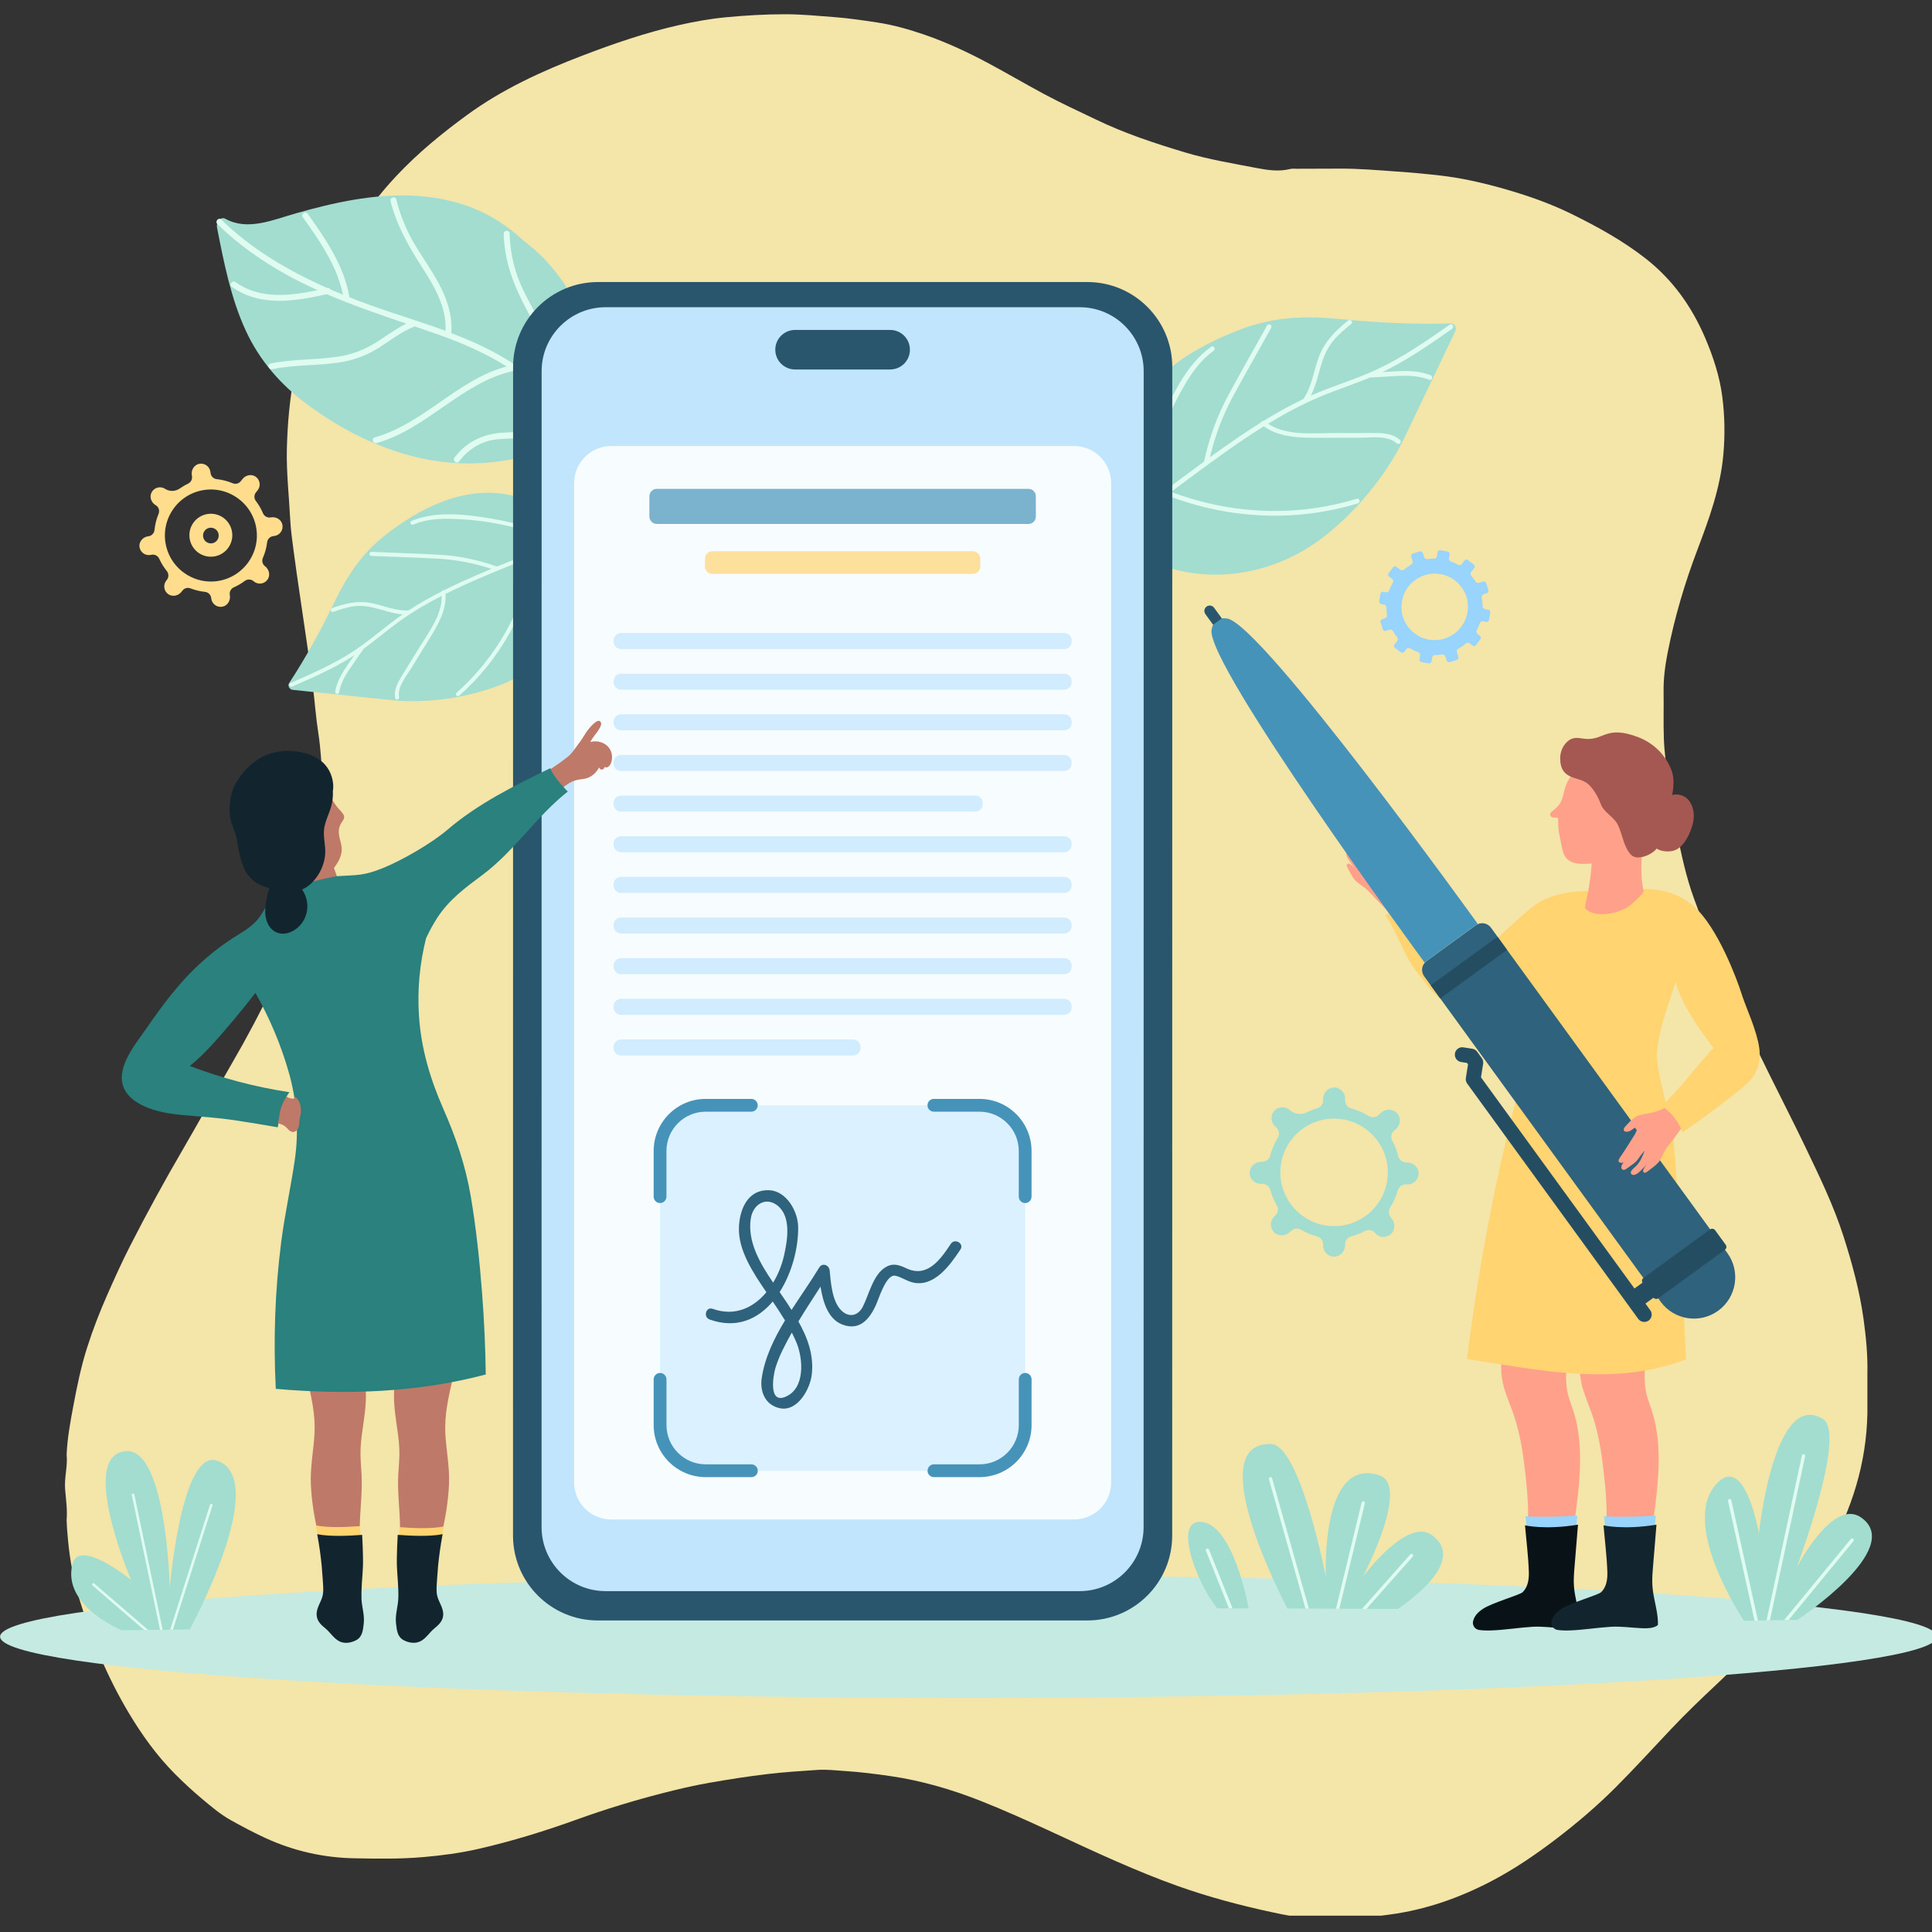<svg xmlns="http://www.w3.org/2000/svg" xmlns:xlink="http://www.w3.org/1999/xlink" width="380" zoomAndPan="magnify" viewBox="0 0 285 285" height="380" preserveAspectRatio="xMidYMid meet" version="1.0"><rect x="0" y="0" width="285" height="285" fill="#333333" stroke="none"/><defs><filter x="0%" y="0%" width="100%" height="100%" id="918ce2cb36"><feColorMatrix values="0 0 0 0 1 0 0 0 0 1 0 0 0 0 1 0 0 0 1 0" color-interpolation-filters="sRGB"/></filter><clipPath id="1899ebcb89"><path d="M 9.465 2.094 L 275.715 2.094 L 275.715 282.594 L 9.465 282.594 Z M 9.465 2.094 " clip-rule="nonzero"/></clipPath><clipPath id="71829eba07"><path d="M 0 232 L 285 232 L 285 250.5 L 0 250.5 Z M 0 232 " clip-rule="nonzero"/></clipPath><clipPath id="257cbaf8d5"><path d="M 31 28.5 L 89 28.5 L 89 69 L 31 69 Z M 31 28.5 " clip-rule="nonzero"/></clipPath><mask id="8c2a38fe27"><g filter="url(#918ce2cb36)"><rect x="-28.5" width="342" fill="#000000" y="-28.5" height="342" fill-opacity="0.7"/></g></mask><clipPath id="f73a10a2cb"><path d="M 0 21 L 68.641 21 L 68.641 24 L 0 24 Z M 0 21 " clip-rule="nonzero"/></clipPath><clipPath id="65ecb09214"><path d="M 0 27 L 68.641 27 L 68.641 30 L 0 30 Z M 0 27 " clip-rule="nonzero"/></clipPath><clipPath id="61add7fa16"><path d="M 0 33 L 68.641 33 L 68.641 36 L 0 36 Z M 0 33 " clip-rule="nonzero"/></clipPath><clipPath id="e497600bbc"><path d="M 0 39 L 68.641 39 L 68.641 42 L 0 42 Z M 0 39 " clip-rule="nonzero"/></clipPath><clipPath id="0e04900fdd"><path d="M 0 51 L 68.641 51 L 68.641 54 L 0 54 Z M 0 51 " clip-rule="nonzero"/></clipPath><clipPath id="29a792b35e"><path d="M 0 57 L 68.641 57 L 68.641 60 L 0 60 Z M 0 57 " clip-rule="nonzero"/></clipPath><clipPath id="27980c8622"><path d="M 0 63 L 68.641 63 L 68.641 66 L 0 66 Z M 0 63 " clip-rule="nonzero"/></clipPath><clipPath id="55d42ae8a8"><path d="M 0 69 L 68.641 69 L 68.641 72 L 0 72 Z M 0 69 " clip-rule="nonzero"/></clipPath><clipPath id="05448192bb"><path d="M 0 75 L 68.641 75 L 68.641 78 L 0 78 Z M 0 75 " clip-rule="nonzero"/></clipPath><clipPath id="86520b0e41"><rect x="0" width="69" y="0" height="85"/></clipPath></defs><g clip-path="url(#1899ebcb89)"><path fill="#f4e5a9" d="M 201.121 282.875 C 200.637 282.875 200.156 282.871 199.672 282.871 C 197.566 282.875 195.461 282.875 193.352 282.879 C 191.367 282.895 189.434 282.469 187.516 282.055 C 182.836 281.047 178.215 279.809 173.699 278.203 C 170.664 277.125 167.691 275.895 164.738 274.605 C 158.059 271.691 151.551 268.391 144.773 265.703 C 140.426 263.977 135.961 262.672 131.316 261.996 C 129.09 261.672 126.867 261.395 124.617 261.25 C 123.293 261.164 121.969 261.004 120.645 261.086 C 118.164 261.246 115.68 261.414 113.207 261.703 C 110.332 262.039 107.484 262.492 104.637 262.988 C 102.301 263.395 99.992 263.941 97.699 264.531 C 93.492 265.613 89.332 266.879 85.242 268.352 C 80.434 270.09 75.559 271.602 70.57 272.742 C 67.906 273.352 65.211 273.707 62.484 273.945 C 59.059 274.25 55.637 274.191 52.219 274.125 C 47.672 274.035 43.301 273.039 39.148 271.133 C 37.426 270.34 35.758 269.457 34.105 268.535 C 32.504 267.648 31.133 266.469 29.746 265.309 C 28.391 264.172 27.09 262.965 25.836 261.711 C 23.113 258.98 20.895 255.871 18.934 252.582 C 15.832 247.363 13.512 241.789 11.738 235.996 C 10.871 233.152 10.32 230.23 10.039 227.254 C 9.945 226.254 9.859 225.254 9.828 224.25 C 9.961 222.723 9.727 221.211 9.605 219.695 C 9.465 217.965 10.012 216.27 9.828 214.539 C 9.938 212.121 10.375 209.75 10.82 207.379 C 11.363 204.496 11.949 201.621 12.844 198.812 C 13.688 196.16 14.691 193.57 15.812 191.031 C 16.887 188.598 17.98 186.168 19.191 183.797 C 21.645 178.988 24.242 174.25 26.961 169.582 C 29.438 165.336 31.793 161.02 34.266 156.77 C 36.438 153.035 38.457 149.223 40.305 145.324 C 42.672 140.328 44.758 135.227 46.016 129.82 C 46.66 127.039 47.125 124.234 47.426 121.387 C 47.652 119.246 47.684 117.109 47.559 114.988 C 47.426 112.707 47.312 110.418 46.957 108.145 C 46.598 105.844 46.434 103.512 46.148 101.199 C 45.895 99.168 45.598 97.141 45.309 95.113 C 44.953 92.648 44.582 90.188 44.227 87.723 C 43.922 85.617 43.605 83.512 43.332 81.398 C 43.121 79.805 42.887 78.211 42.809 76.609 C 42.637 73.148 42.234 69.699 42.316 66.234 C 42.492 58.859 43.641 51.664 46.508 44.805 C 48.023 41.188 49.906 37.766 51.973 34.438 C 53.871 31.387 56.031 28.543 58.5 25.922 C 61.66 22.562 65.191 19.668 68.906 16.957 C 74.133 13.141 79.953 10.484 85.945 8.191 C 90.566 6.422 95.258 4.812 100.098 3.715 C 102.406 3.191 104.734 2.773 107.102 2.547 C 110.031 2.266 112.957 2.098 115.898 2.102 C 118.316 2.105 120.715 2.348 123.117 2.527 C 125.211 2.684 127.27 3 129.332 3.305 C 131.77 3.668 134.125 4.344 136.449 5.145 C 139.73 6.281 142.867 7.754 145.926 9.395 C 148.625 10.844 151.266 12.395 153.961 13.844 C 156.484 15.203 159.09 16.391 161.668 17.633 C 165.895 19.672 170.316 21.133 174.797 22.48 C 178.273 23.523 181.844 24.105 185.391 24.789 C 186.988 25.094 188.652 25.348 190.309 24.93 C 190.613 24.852 190.949 24.895 191.273 24.895 C 193.371 24.887 195.469 24.891 197.566 24.875 C 200.387 24.855 203.191 25.102 206 25.301 C 208.168 25.449 210.332 25.645 212.484 25.895 C 215.477 26.242 218.422 26.895 221.328 27.703 C 224.945 28.715 228.496 29.918 231.859 31.578 C 235.691 33.469 239.441 35.527 242.812 38.18 C 246.762 41.285 249.578 45.246 251.547 49.863 C 252.738 52.66 253.68 55.523 254.066 58.531 C 254.43 61.363 254.477 64.211 254.219 67.082 C 253.777 71.965 252.141 76.496 250.426 81.012 C 248.531 85.992 247.023 91.086 246 96.305 C 245.629 98.188 245.375 100.117 245.406 102.059 C 245.441 104.359 245.367 106.664 245.445 108.965 C 245.512 110.93 245.801 112.883 246.051 114.836 C 246.383 117.469 246.844 120.078 247.355 122.68 C 248.012 126.039 248.734 129.387 249.91 132.605 C 251.414 136.727 253.027 140.812 254.637 144.898 C 255.285 146.547 256.008 148.168 256.766 149.77 C 258.188 152.758 259.648 155.723 261.109 158.691 C 262.805 162.125 264.559 165.535 266.215 168.984 C 268.324 173.379 270.469 177.766 271.961 182.426 C 273.238 186.414 274.332 190.453 274.906 194.605 C 275.273 197.273 275.535 199.965 275.469 202.668 C 275.469 204.613 275.469 206.559 275.469 208.5 C 275.324 215.914 273.156 222.734 269.523 229.148 C 267.344 232.992 264.602 236.391 261.648 239.652 C 258.918 242.672 256.191 245.691 253.215 248.469 C 250.945 250.586 248.711 252.742 246.578 254.992 C 243.809 257.918 241.102 260.898 238.25 263.746 C 235.539 266.449 232.637 268.926 229.59 271.25 C 226.512 273.598 223.324 275.777 219.887 277.559 C 215.219 279.984 210.309 281.715 205.062 282.418 C 203.75 282.598 202.441 282.777 201.121 282.875 Z M 201.121 282.875 " fill-opacity="1" fill-rule="nonzero"/></g><g clip-path="url(#71829eba07)"><path fill="#c5eae2" d="M 285.738 241.434 C 285.738 246.426 221.777 250.469 142.875 250.469 C 63.973 250.469 0.012 246.426 0.012 241.434 C 0.012 236.441 63.973 232.402 142.875 232.402 C 221.777 232.402 285.738 236.445 285.738 241.434 Z M 285.738 241.434 " fill-opacity="1" fill-rule="nonzero"/></g><path fill="#a2ddd0" d="M 257.27 239.094 C 257.27 239.094 247.23 224.203 253.625 218.496 C 257.551 214.996 259.469 226.199 259.469 226.199 C 259.469 226.199 261.691 204.824 268.922 209.336 C 272.457 211.539 265.027 231.254 265.027 231.254 C 265.027 231.254 270.312 221 274.484 223.816 C 281.223 228.359 265.172 238.941 265.172 238.941 L 257.266 239.094 Z M 257.27 239.094 " fill-opacity="1" fill-rule="nonzero"/><path fill="#e0fbf0" d="M 261.094 239.023 L 266.285 214.816 C 266.312 214.684 266.227 214.555 266.094 214.52 C 265.961 214.492 265.832 214.582 265.805 214.711 L 260.594 239.035 L 261.102 239.023 Z M 261.094 239.023 " fill-opacity="1" fill-rule="nonzero"/><path fill="#e0fbf0" d="M 263.855 238.969 L 273.41 227.344 C 273.496 227.238 273.48 227.082 273.375 226.992 C 273.266 226.906 273.113 226.922 273.027 227.027 L 263.199 238.973 L 263.848 238.961 L 263.855 238.961 Z M 263.855 238.969 " fill-opacity="1" fill-rule="nonzero"/><path fill="#e0fbf0" d="M 259.324 239.055 L 255.398 221.324 C 255.371 221.188 255.238 221.105 255.102 221.137 C 254.965 221.164 254.883 221.301 254.914 221.434 L 258.82 239.066 Z M 259.324 239.055 " fill-opacity="1" fill-rule="nonzero"/><path fill="#a2ddd0" d="M 27.988 240.367 C 27.988 240.367 40.039 218.289 32.043 215.477 C 26.758 213.617 25.039 234.277 25.039 234.277 C 25.039 234.277 24.566 211.375 17.555 214.312 C 12.258 216.523 19.332 233.051 19.332 233.051 C 19.332 233.051 11.652 226.812 10.68 230.734 C 9.141 236.957 17.984 240.488 17.984 240.488 L 27.992 240.375 Z M 27.988 240.367 " fill-opacity="1" fill-rule="nonzero"/><path fill="#e0fbf0" d="M 25.508 240.395 L 31.344 222.094 C 31.375 221.996 31.32 221.887 31.215 221.852 C 31.113 221.82 31.008 221.875 30.977 221.98 L 25.102 240.402 L 25.508 240.402 Z M 25.508 240.395 " fill-opacity="1" fill-rule="nonzero"/><path fill="#e0fbf0" d="M 23.992 240.41 L 19.816 220.465 C 19.793 220.359 19.688 220.289 19.59 220.316 C 19.488 220.34 19.422 220.441 19.441 220.539 L 23.605 240.418 L 24 240.418 Z M 23.992 240.41 " fill-opacity="1" fill-rule="nonzero"/><path fill="#e0fbf0" d="M 21.84 240.434 L 13.898 233.594 C 13.816 233.523 13.695 233.531 13.625 233.613 C 13.559 233.695 13.566 233.816 13.648 233.883 L 21.262 240.445 L 21.84 240.445 Z M 21.84 240.434 " fill-opacity="1" fill-rule="nonzero"/><path fill="#a2ddd0" d="M 183.312 48.48 C 176.043 51.18 168.379 55.77 165.672 63.91 C 163.477 70.516 161.977 79.477 169.738 82.801 C 178.621 86.609 188.328 84.641 195.379 79.102 C 201.223 74.504 205.152 68.805 207.215 64.496 C 209.711 59.277 212.203 54.062 214.695 48.84 C 214.93 48.359 214.574 47.699 214.035 47.715 C 208.621 47.871 203.219 47.609 197.793 47.074 C 192.754 46.562 188.039 46.727 183.312 48.48 Z M 183.312 48.48 " fill-opacity="1" fill-rule="nonzero"/><path fill="#e0fbf0" d="M 214.227 48.496 C 211.164 50.633 208.086 52.789 204.754 54.484 C 204.48 54.625 204.199 54.758 203.918 54.895 C 204.977 54.824 206.035 54.75 207.098 54.734 C 208.441 54.715 209.762 54.867 211.02 55.344 C 211.434 55.496 211.27 56.172 210.844 56.016 C 209.598 55.551 208.305 55.402 206.977 55.434 C 205.441 55.48 203.906 55.598 202.375 55.68 C 202.305 55.691 202.25 55.672 202.207 55.652 C 199.73 56.676 197.18 57.492 194.707 58.535 C 192.051 59.652 189.516 61.012 187.062 62.512 C 189.809 64.316 193.598 63.891 196.723 63.883 C 198.621 63.883 200.52 63.871 202.414 63.871 C 203.871 63.871 205.387 63.883 206.527 64.906 C 206.859 65.207 206.371 65.703 206.035 65.402 C 204.68 64.184 202.348 64.566 200.676 64.57 C 198.727 64.57 196.777 64.578 194.824 64.578 C 191.945 64.582 188.859 64.617 186.422 62.895 C 182.855 65.113 179.457 67.602 176.086 70.082 C 174.977 70.898 173.867 71.719 172.77 72.562 C 181.551 75.875 191.125 76.324 200.129 73.578 C 200.562 73.441 200.738 74.121 200.309 74.25 C 191.051 77.082 181.133 76.562 172.137 73.062 C 169.918 74.809 167.809 76.672 165.98 78.844 C 165.691 79.188 165.199 78.695 165.488 78.352 C 166.164 77.555 166.879 76.793 167.617 76.066 L 167.617 76 C 168.176 71.488 169.297 67.082 171.004 62.867 C 172.711 58.66 174.879 53.859 178.672 51.152 C 179.035 50.891 179.379 51.5 179.016 51.762 C 176.988 53.203 175.605 55.266 174.402 57.402 C 173.328 59.312 172.375 61.293 171.562 63.324 C 170.023 67.18 168.969 71.203 168.41 75.305 C 169.465 74.32 170.574 73.402 171.703 72.516 C 171.742 72.379 171.848 72.281 171.996 72.289 C 172.602 71.812 173.211 71.352 173.824 70.895 C 175.086 69.953 176.359 69.012 177.625 68.082 C 178.363 64.633 179.516 61.406 181.195 58.301 C 183.059 54.852 185.012 51.445 186.914 48.016 C 187.133 47.629 187.738 47.965 187.52 48.355 C 185.676 51.672 183.805 54.965 181.988 58.289 C 180.387 61.219 179.242 64.227 178.484 67.449 C 179.992 66.359 181.512 65.289 183.051 64.246 C 184.012 63.594 184.996 62.953 185.984 62.34 C 186.039 62.188 186.211 62.074 186.395 62.086 C 188.293 60.926 190.242 59.832 192.254 58.875 C 192.254 58.863 192.258 58.859 192.27 58.848 C 193.562 56.965 193.781 54.676 194.578 52.582 C 195.434 50.332 197.023 48.785 198.848 47.293 C 199.191 47.008 199.691 47.508 199.34 47.785 C 198.422 48.535 197.492 49.289 196.73 50.203 C 195.969 51.133 195.426 52.191 195.051 53.332 C 194.496 55.008 194.188 56.781 193.367 58.359 C 196.531 56.965 199.855 56 203 54.555 C 206.867 52.773 210.379 50.316 213.859 47.895 C 214.227 47.633 214.574 48.238 214.203 48.496 Z M 214.227 48.496 " fill-opacity="1" fill-rule="nonzero"/><path fill="#a2ddd0" d="M 49.34 88.805 C 47.34 92.957 45.141 96.961 42.641 100.785 C 42.395 101.164 42.715 101.711 43.16 101.762 C 48.012 102.27 52.863 102.773 57.707 103.273 C 61.723 103.695 67.547 103.371 73.43 101.195 C 80.516 98.566 86.215 92.449 87.402 84.367 C 88.43 77.309 81.324 74.449 75.609 73.109 C 68.562 71.461 61.887 74.969 56.742 79.008 C 53.391 81.633 51.203 84.961 49.344 88.805 Z M 49.34 88.805 " fill-opacity="1" fill-rule="nonzero"/><path fill="#e0fbf0" d="M 43.125 101.27 C 46.012 100.012 48.91 98.742 51.605 97.09 C 51.824 96.949 52.047 96.805 52.262 96.668 C 51.742 97.402 51.227 98.141 50.742 98.891 C 50.137 99.848 49.664 100.867 49.449 101.984 C 49.375 102.352 49.938 102.527 50.004 102.152 C 50.219 101.055 50.688 100.059 51.293 99.117 C 52.004 98.031 52.766 96.977 53.5 95.914 C 53.535 95.867 53.551 95.82 53.551 95.777 C 55.375 94.449 57.086 92.973 58.922 91.656 C 60.898 90.238 62.992 89.008 65.148 87.898 C 65.238 90.676 63.266 93.215 61.883 95.473 C 61.039 96.832 60.199 98.199 59.363 99.562 C 58.719 100.613 58.062 101.707 58.297 102.98 C 58.363 103.355 58.938 103.215 58.867 102.848 C 58.594 101.328 59.895 99.824 60.637 98.621 C 61.5 97.215 62.363 95.816 63.227 94.41 C 64.5 92.34 65.875 90.129 65.719 87.613 C 68.879 86.027 72.176 84.672 75.441 83.344 C 76.52 82.906 77.594 82.465 78.68 82.047 C 77.191 89.824 73.293 96.926 67.352 102.191 C 67.066 102.445 67.473 102.863 67.754 102.617 C 73.879 97.199 77.871 89.836 79.324 81.809 C 81.555 80.98 83.828 80.277 86.195 79.926 C 86.566 79.867 86.43 79.293 86.059 79.352 C 85.184 79.477 84.324 79.664 83.473 79.879 C 83.461 79.867 83.445 79.859 83.422 79.855 C 79.938 78.266 76.273 77.133 72.484 76.504 C 68.711 75.875 64.301 75.324 60.691 76.859 C 60.348 77.008 60.625 77.527 60.977 77.379 C 62.902 76.559 64.996 76.469 67.062 76.547 C 68.906 76.613 70.754 76.805 72.578 77.109 C 76.02 77.699 79.379 78.719 82.582 80.125 C 81.406 80.453 80.254 80.844 79.125 81.266 C 79.008 81.234 78.891 81.266 78.828 81.375 C 78.223 81.598 77.629 81.836 77.02 82.074 C 75.785 82.566 74.551 83.07 73.32 83.574 C 70.52 82.582 67.688 81.988 64.711 81.828 C 61.418 81.648 58.102 81.555 54.797 81.406 C 54.418 81.398 54.398 81.98 54.781 82.004 C 57.977 82.137 61.168 82.234 64.363 82.398 C 67.172 82.539 69.844 83.043 72.492 83.914 C 71.043 84.52 69.605 85.145 68.172 85.793 C 67.281 86.203 66.391 86.625 65.508 87.066 C 65.379 87.039 65.215 87.109 65.148 87.246 C 63.477 88.105 61.832 89.023 60.258 90.047 L 60.227 90.047 C 58.309 90.145 56.555 89.297 54.715 88.949 C 52.719 88.57 50.902 89.031 49.027 89.691 C 48.676 89.816 48.809 90.391 49.164 90.266 C 50.109 89.938 51.059 89.598 52.055 89.457 C 53.059 89.316 54.059 89.391 55.043 89.621 C 56.496 89.961 57.906 90.52 59.395 90.629 C 56.996 92.289 54.836 94.258 52.414 95.883 C 49.43 97.883 46.121 99.332 42.836 100.766 C 42.492 100.918 42.77 101.434 43.121 101.285 L 43.121 101.27 Z M 43.125 101.27 " fill-opacity="1" fill-rule="nonzero"/><g clip-path="url(#257cbaf8d5)"><path fill="#a2ddd0" d="M 69.234 68.363 C 73.41 68.352 77.629 67.547 81.648 66 C 84.734 64.809 87.609 63.836 88 59.762 C 88.789 51.59 85.332 43.461 80.309 38.211 C 79.359 37.215 78.336 36.352 77.281 35.547 C 74.945 33.359 72.273 31.621 69.328 30.523 C 63.863 28.473 57.953 28.496 52.184 29.469 C 49.332 29.949 46.508 30.66 43.695 31.457 C 40.273 32.426 36.547 34.094 33.266 32.285 C 32.531 31.879 31.855 32.766 32.016 33.578 C 33.031 38.77 34.066 44.012 36.223 48.703 C 38.293 53.223 41.434 56.738 45.121 59.508 C 52.172 64.797 60.543 68.383 69.234 68.363 Z M 69.234 68.363 " fill-opacity="1" fill-rule="nonzero"/></g><path fill="#e0fbf0" d="M 67.051 67.496 C 68.82 65.125 71.449 63.926 74.371 63.816 C 76.02 63.758 77.535 63.652 79.086 63.031 C 80.57 62.441 81.934 61.57 83.266 60.699 C 80.926 58.629 78.535 56.621 75.949 54.852 C 75.883 54.805 75.82 54.77 75.746 54.719 C 68.117 56.391 63.027 63.262 55.555 65.359 C 55.008 65.512 54.727 64.68 55.27 64.527 C 62.5 62.496 67.492 56 74.738 54.059 C 71.594 52.094 68.207 50.613 64.711 49.375 C 63.531 48.961 62.352 48.551 61.172 48.152 C 59.223 48.906 57.609 50.219 55.855 51.324 C 54.32 52.281 52.703 52.941 50.93 53.309 C 47.383 54.023 43.723 53.711 40.184 54.461 C 39.629 54.578 39.348 53.738 39.898 53.625 C 43.371 52.898 46.945 53.148 50.438 52.512 C 52.484 52.133 54.277 51.328 56.004 50.18 C 57.297 49.32 58.555 48.418 59.941 47.742 C 55.988 46.398 52.043 45.047 48.211 43.398 C 43.504 44.449 38.375 45.309 34.176 42.297 C 33.719 41.961 34.293 41.297 34.75 41.617 C 38.328 44.191 42.766 43.656 46.848 42.805 C 45.406 42.152 43.98 41.461 42.582 40.695 C 38.762 38.609 35.188 36.105 32.07 33.066 C 31.664 32.672 32.234 32 32.641 32.395 C 37.148 36.793 42.57 39.965 48.289 42.492 C 48.504 42.449 48.676 42.559 48.77 42.711 C 49.371 42.973 49.984 43.227 50.59 43.473 C 50.32 42.16 49.895 40.895 49.359 39.676 C 48.148 36.953 46.383 34.453 44.66 32.031 C 44.328 31.566 45.066 31.07 45.395 31.535 C 48.07 35.297 50.766 39.223 51.551 43.855 C 52.031 44.051 52.512 44.238 52.992 44.418 C 55.703 45.441 58.484 46.336 61.25 47.254 C 61.266 47.254 61.281 47.266 61.305 47.273 C 62.785 47.758 64.258 48.266 65.719 48.801 C 65.898 45.332 64.074 42.23 62.254 39.41 C 60.266 36.32 58.531 33.273 57.609 29.691 C 57.473 29.145 58.305 28.855 58.445 29.406 C 58.961 31.402 59.68 33.328 60.664 35.148 C 61.621 36.914 62.793 38.555 63.836 40.266 C 65.492 42.961 66.805 45.906 66.574 49.137 C 69.652 50.312 72.641 51.664 75.426 53.461 C 77.172 54.586 78.828 55.828 80.434 57.141 C 81.707 53.211 79.605 49.234 77.77 45.824 C 75.824 42.227 74.414 38.637 74.301 34.504 C 74.285 33.934 75.164 33.879 75.18 34.445 C 75.246 36.691 75.637 38.898 76.426 41.012 C 77.289 43.328 78.609 45.43 79.715 47.629 C 81.281 50.754 82.375 54.32 81.156 57.73 C 82.926 59.203 84.648 60.754 86.355 62.305 C 86.777 62.68 86.203 63.359 85.785 62.977 C 85.176 62.422 84.559 61.871 83.941 61.32 C 81.5 62.898 78.961 64.457 75.988 64.648 C 74.395 64.758 72.863 64.676 71.34 65.273 C 69.875 65.84 68.645 66.824 67.715 68.082 C 67.379 68.531 66.707 67.961 67.043 67.504 Z M 67.051 67.496 " fill-opacity="1" fill-rule="nonzero"/><path fill="#29566d" d="M 88.199 239.043 L 160.391 239.043 C 167.309 239.043 172.918 233.441 172.918 226.512 L 172.93 54.145 C 172.93 47.223 167.324 41.605 160.406 41.605 L 88.215 41.605 C 81.297 41.605 75.688 47.211 75.688 54.141 L 75.676 226.508 C 75.676 233.43 81.281 239.043 88.199 239.043 Z M 88.199 239.043 " fill-opacity="1" fill-rule="nonzero"/><path fill="#c1e5fd" d="M 89.34 45.32 L 159.277 45.32 C 164.488 45.32 168.715 49.551 168.711 54.77 L 168.699 225.27 C 168.699 230.488 164.473 234.719 159.258 234.715 L 89.324 234.715 C 84.113 234.715 79.891 230.48 79.891 225.266 L 79.898 54.762 C 79.898 49.547 84.129 45.32 89.34 45.32 Z M 89.34 45.32 " fill-opacity="1" fill-rule="nonzero"/><path fill="#f7fcff" d="M 90.156 65.797 L 158.445 65.797 C 158.805 65.797 159.16 65.832 159.512 65.902 C 159.863 65.973 160.203 66.074 160.535 66.215 C 160.867 66.352 161.184 66.52 161.48 66.719 C 161.777 66.918 162.055 67.145 162.309 67.398 C 162.562 67.652 162.789 67.93 162.988 68.227 C 163.188 68.527 163.355 68.84 163.492 69.172 C 163.629 69.504 163.734 69.848 163.805 70.199 C 163.875 70.551 163.91 70.906 163.91 71.266 L 163.91 218.676 C 163.91 219.035 163.875 219.391 163.805 219.742 C 163.734 220.094 163.629 220.438 163.492 220.77 C 163.355 221.102 163.188 221.414 162.988 221.715 C 162.789 222.012 162.562 222.289 162.309 222.543 C 162.055 222.797 161.777 223.023 161.48 223.223 C 161.184 223.422 160.867 223.59 160.535 223.727 C 160.203 223.867 159.863 223.969 159.512 224.039 C 159.16 224.109 158.805 224.145 158.445 224.145 L 90.156 224.145 C 89.797 224.145 89.441 224.109 89.09 224.039 C 88.738 223.969 88.395 223.867 88.062 223.727 C 87.73 223.59 87.418 223.422 87.117 223.223 C 86.82 223.023 86.543 222.797 86.293 222.543 C 86.039 222.289 85.812 222.012 85.613 221.715 C 85.414 221.414 85.246 221.102 85.105 220.77 C 84.969 220.438 84.867 220.094 84.797 219.742 C 84.727 219.391 84.691 219.035 84.691 218.676 L 84.691 71.266 C 84.691 70.906 84.727 70.551 84.797 70.199 C 84.867 69.848 84.969 69.504 85.105 69.172 C 85.246 68.84 85.414 68.527 85.613 68.227 C 85.812 67.93 86.039 67.652 86.293 67.398 C 86.543 67.145 86.82 66.918 87.117 66.719 C 87.418 66.52 87.73 66.352 88.062 66.215 C 88.395 66.074 88.738 65.973 89.09 65.902 C 89.441 65.832 89.797 65.797 90.156 65.797 Z M 90.156 65.797 " fill-opacity="1" fill-rule="nonzero"/><g mask="url(#8c2a38fe27)"><g transform="matrix(1, 0, 0, 1, 90, 72)"><g clip-path="url(#86520b0e41)"><path fill="#4693b9" d="M 6.891 0.113 L 61.711 0.113 C 61.855 0.113 61.992 0.141 62.129 0.195 C 62.262 0.25 62.379 0.332 62.48 0.434 C 62.586 0.535 62.664 0.652 62.719 0.789 C 62.773 0.922 62.801 1.062 62.801 1.207 L 62.801 4.195 C 62.801 4.344 62.773 4.48 62.719 4.617 C 62.664 4.75 62.586 4.867 62.48 4.969 C 62.379 5.074 62.262 5.152 62.129 5.207 C 61.992 5.262 61.855 5.289 61.711 5.289 L 6.891 5.289 C 6.746 5.289 6.605 5.262 6.473 5.207 C 6.34 5.152 6.219 5.074 6.117 4.969 C 6.016 4.867 5.938 4.75 5.883 4.617 C 5.824 4.48 5.797 4.344 5.797 4.195 L 5.797 1.207 C 5.797 1.062 5.824 0.922 5.883 0.789 C 5.938 0.652 6.016 0.535 6.117 0.434 C 6.219 0.332 6.34 0.25 6.473 0.195 C 6.605 0.141 6.746 0.113 6.891 0.113 Z M 6.891 0.113 " fill-opacity="1" fill-rule="nonzero"/><path fill="#ffd471" d="M 15.086 9.316 L 53.516 9.316 C 53.66 9.316 53.797 9.344 53.934 9.398 C 54.066 9.453 54.184 9.531 54.285 9.637 C 54.391 9.738 54.469 9.855 54.523 9.992 C 54.578 10.125 54.605 10.266 54.605 10.41 L 54.605 11.566 C 54.605 11.715 54.578 11.852 54.523 11.988 C 54.469 12.121 54.391 12.238 54.285 12.34 C 54.184 12.445 54.066 12.523 53.934 12.578 C 53.797 12.633 53.66 12.66 53.516 12.66 L 15.086 12.66 C 14.941 12.66 14.801 12.633 14.668 12.578 C 14.535 12.523 14.414 12.445 14.312 12.34 C 14.211 12.238 14.133 12.121 14.074 11.988 C 14.02 11.852 13.992 11.715 13.992 11.566 L 13.992 10.41 C 13.992 10.266 14.02 10.125 14.074 9.992 C 14.133 9.855 14.211 9.738 14.312 9.637 C 14.414 9.531 14.535 9.453 14.668 9.398 C 14.801 9.344 14.941 9.316 15.086 9.316 Z M 15.086 9.316 " fill-opacity="1" fill-rule="nonzero"/><g clip-path="url(#f73a10a2cb)"><path fill="#c1e5fd" d="M 1.609 21.379 L 66.992 21.379 C 67.137 21.379 67.277 21.406 67.41 21.461 C 67.543 21.516 67.664 21.594 67.766 21.699 C 67.867 21.801 67.945 21.918 68 22.051 C 68.059 22.188 68.086 22.324 68.086 22.473 L 68.086 22.645 C 68.086 22.793 68.059 22.93 68 23.066 C 67.945 23.199 67.867 23.316 67.766 23.418 C 67.664 23.523 67.543 23.602 67.41 23.656 C 67.277 23.711 67.137 23.738 66.992 23.738 L 1.609 23.738 C 1.461 23.738 1.324 23.711 1.188 23.656 C 1.055 23.602 0.938 23.523 0.836 23.418 C 0.734 23.316 0.652 23.199 0.598 23.066 C 0.543 22.93 0.516 22.793 0.516 22.645 L 0.516 22.473 C 0.516 22.324 0.543 22.188 0.598 22.051 C 0.652 21.918 0.734 21.801 0.836 21.699 C 0.938 21.594 1.055 21.516 1.188 21.461 C 1.324 21.406 1.461 21.379 1.609 21.379 Z M 1.609 21.379 " fill-opacity="1" fill-rule="nonzero"/></g><g clip-path="url(#65ecb09214)"><path fill="#c1e5fd" d="M 1.609 27.375 L 66.992 27.375 C 67.137 27.375 67.277 27.402 67.41 27.461 C 67.543 27.516 67.664 27.594 67.766 27.695 C 67.867 27.797 67.945 27.918 68 28.051 C 68.059 28.184 68.086 28.324 68.086 28.469 L 68.086 28.645 C 68.086 28.789 68.059 28.93 68 29.062 C 67.945 29.195 67.867 29.316 67.766 29.418 C 67.664 29.52 67.543 29.598 67.41 29.656 C 67.277 29.711 67.137 29.738 66.992 29.738 L 1.609 29.738 C 1.461 29.738 1.324 29.711 1.188 29.656 C 1.055 29.598 0.938 29.52 0.836 29.418 C 0.734 29.316 0.652 29.195 0.598 29.062 C 0.543 28.93 0.516 28.789 0.516 28.645 L 0.516 28.469 C 0.516 28.324 0.543 28.184 0.598 28.051 C 0.652 27.918 0.734 27.797 0.836 27.695 C 0.938 27.594 1.055 27.516 1.188 27.461 C 1.324 27.402 1.461 27.375 1.609 27.375 Z M 1.609 27.375 " fill-opacity="1" fill-rule="nonzero"/></g><g clip-path="url(#61add7fa16)"><path fill="#c1e5fd" d="M 1.609 33.367 L 66.992 33.367 C 67.137 33.367 67.277 33.398 67.41 33.453 C 67.543 33.508 67.664 33.586 67.766 33.688 C 67.867 33.793 67.945 33.91 68 34.043 C 68.059 34.18 68.086 34.316 68.086 34.461 L 68.086 34.637 C 68.086 34.781 68.059 34.922 68 35.055 C 67.945 35.191 67.867 35.309 67.766 35.41 C 67.664 35.512 67.543 35.594 67.41 35.648 C 67.277 35.703 67.137 35.73 66.992 35.73 L 1.609 35.73 C 1.461 35.73 1.324 35.703 1.188 35.648 C 1.055 35.594 0.938 35.512 0.836 35.41 C 0.734 35.309 0.652 35.191 0.598 35.055 C 0.543 34.922 0.516 34.781 0.516 34.637 L 0.516 34.461 C 0.516 34.316 0.543 34.18 0.598 34.043 C 0.652 33.91 0.734 33.793 0.836 33.688 C 0.938 33.586 1.055 33.508 1.188 33.453 C 1.324 33.398 1.461 33.367 1.609 33.367 Z M 1.609 33.367 " fill-opacity="1" fill-rule="nonzero"/></g><g clip-path="url(#e497600bbc)"><path fill="#c1e5fd" d="M 1.609 39.367 L 66.992 39.367 C 67.137 39.367 67.277 39.395 67.41 39.449 C 67.543 39.508 67.664 39.586 67.766 39.688 C 67.867 39.789 67.945 39.91 68 40.043 C 68.059 40.176 68.086 40.316 68.086 40.461 L 68.086 40.637 C 68.086 40.781 68.059 40.922 68 41.055 C 67.945 41.188 67.867 41.305 67.766 41.41 C 67.664 41.512 67.543 41.59 67.41 41.645 C 67.277 41.703 67.137 41.73 66.992 41.73 L 1.609 41.73 C 1.461 41.73 1.324 41.703 1.188 41.645 C 1.055 41.59 0.938 41.512 0.836 41.41 C 0.734 41.305 0.652 41.188 0.598 41.055 C 0.543 40.922 0.516 40.781 0.516 40.637 L 0.516 40.461 C 0.516 40.316 0.543 40.176 0.598 40.043 C 0.652 39.91 0.734 39.789 0.836 39.688 C 0.938 39.586 1.055 39.508 1.188 39.449 C 1.324 39.395 1.461 39.367 1.609 39.367 Z M 1.609 39.367 " fill-opacity="1" fill-rule="nonzero"/></g><path fill="#c1e5fd" d="M 1.609 45.359 L 53.879 45.359 C 54.023 45.359 54.164 45.387 54.297 45.445 C 54.434 45.5 54.551 45.578 54.652 45.68 C 54.754 45.781 54.836 45.902 54.891 46.035 C 54.945 46.168 54.973 46.309 54.973 46.453 L 54.973 46.629 C 54.973 46.773 54.945 46.914 54.891 47.047 C 54.836 47.18 54.754 47.301 54.652 47.402 C 54.551 47.504 54.434 47.582 54.297 47.641 C 54.164 47.695 54.023 47.723 53.879 47.723 L 1.609 47.723 C 1.461 47.723 1.324 47.695 1.188 47.641 C 1.055 47.582 0.938 47.504 0.836 47.402 C 0.734 47.301 0.652 47.18 0.598 47.047 C 0.543 46.914 0.516 46.773 0.516 46.629 L 0.516 46.453 C 0.516 46.309 0.543 46.168 0.598 46.035 C 0.652 45.902 0.734 45.781 0.836 45.68 C 0.938 45.578 1.055 45.5 1.188 45.441 C 1.324 45.387 1.461 45.359 1.609 45.359 Z M 1.609 45.359 " fill-opacity="1" fill-rule="nonzero"/><g clip-path="url(#0e04900fdd)"><path fill="#c1e5fd" d="M 1.609 51.359 L 66.992 51.359 C 67.137 51.359 67.277 51.387 67.41 51.441 C 67.543 51.496 67.664 51.578 67.766 51.68 C 67.867 51.781 67.945 51.898 68 52.035 C 68.059 52.168 68.086 52.309 68.086 52.453 L 68.086 52.629 C 68.086 52.773 68.059 52.91 68 53.047 C 67.945 53.18 67.867 53.297 67.766 53.398 C 67.664 53.504 67.543 53.582 67.41 53.637 C 67.277 53.691 67.137 53.719 66.992 53.719 L 1.609 53.719 C 1.461 53.719 1.324 53.691 1.188 53.637 C 1.055 53.582 0.938 53.504 0.836 53.398 C 0.734 53.297 0.652 53.18 0.598 53.047 C 0.543 52.91 0.516 52.773 0.516 52.629 L 0.516 52.453 C 0.516 52.309 0.543 52.168 0.598 52.035 C 0.652 51.898 0.734 51.781 0.836 51.68 C 0.938 51.578 1.055 51.496 1.188 51.441 C 1.324 51.387 1.461 51.359 1.609 51.359 Z M 1.609 51.359 " fill-opacity="1" fill-rule="nonzero"/></g><g clip-path="url(#29a792b35e)"><path fill="#c1e5fd" d="M 1.609 57.352 L 66.992 57.352 C 67.137 57.352 67.277 57.379 67.41 57.434 C 67.543 57.488 67.664 57.57 67.766 57.672 C 67.867 57.773 67.945 57.891 68 58.027 C 68.059 58.16 68.086 58.301 68.086 58.445 L 68.086 58.621 C 68.086 58.766 68.059 58.906 68 59.039 C 67.945 59.172 67.867 59.289 67.766 59.395 C 67.664 59.496 67.543 59.574 67.41 59.629 C 67.277 59.688 67.137 59.715 66.992 59.715 L 1.609 59.715 C 1.461 59.715 1.324 59.688 1.188 59.629 C 1.055 59.574 0.938 59.496 0.836 59.395 C 0.734 59.289 0.652 59.172 0.598 59.039 C 0.543 58.906 0.516 58.766 0.516 58.621 L 0.516 58.445 C 0.516 58.301 0.543 58.16 0.598 58.027 C 0.652 57.891 0.734 57.773 0.836 57.672 C 0.938 57.57 1.055 57.488 1.188 57.434 C 1.324 57.379 1.461 57.352 1.609 57.352 Z M 1.609 57.352 " fill-opacity="1" fill-rule="nonzero"/></g><g clip-path="url(#27980c8622)"><path fill="#c1e5fd" d="M 1.609 63.352 L 66.992 63.352 C 67.137 63.352 67.277 63.379 67.41 63.434 C 67.543 63.488 67.664 63.566 67.766 63.672 C 67.867 63.773 67.945 63.891 68 64.023 C 68.059 64.16 68.086 64.297 68.086 64.445 L 68.086 64.617 C 68.086 64.762 68.059 64.902 68 65.035 C 67.945 65.172 67.867 65.289 67.766 65.391 C 67.664 65.496 67.543 65.574 67.41 65.629 C 67.277 65.684 67.137 65.711 66.992 65.711 L 1.609 65.711 C 1.461 65.711 1.324 65.684 1.188 65.629 C 1.055 65.574 0.938 65.496 0.836 65.391 C 0.734 65.289 0.652 65.172 0.598 65.035 C 0.543 64.902 0.516 64.762 0.516 64.617 L 0.516 64.445 C 0.516 64.297 0.543 64.16 0.598 64.023 C 0.652 63.891 0.734 63.773 0.836 63.672 C 0.938 63.566 1.055 63.488 1.188 63.434 C 1.324 63.379 1.461 63.352 1.609 63.352 Z M 1.609 63.352 " fill-opacity="1" fill-rule="nonzero"/></g><g clip-path="url(#55d42ae8a8)"><path fill="#c1e5fd" d="M 1.609 69.344 L 66.992 69.344 C 67.137 69.344 67.277 69.371 67.41 69.426 C 67.543 69.48 67.664 69.559 67.766 69.664 C 67.867 69.766 67.945 69.883 68 70.02 C 68.059 70.152 68.086 70.293 68.086 70.438 L 68.086 70.609 C 68.086 70.758 68.059 70.895 68 71.031 C 67.945 71.164 67.867 71.281 67.766 71.383 C 67.664 71.488 67.543 71.566 67.41 71.621 C 67.277 71.676 67.137 71.703 66.992 71.703 L 1.609 71.703 C 1.461 71.703 1.324 71.676 1.188 71.621 C 1.055 71.566 0.938 71.488 0.836 71.383 C 0.734 71.281 0.652 71.164 0.598 71.031 C 0.543 70.895 0.516 70.758 0.516 70.609 L 0.516 70.438 C 0.516 70.293 0.543 70.152 0.598 70.02 C 0.652 69.883 0.734 69.766 0.836 69.664 C 0.938 69.559 1.055 69.48 1.188 69.426 C 1.324 69.371 1.461 69.344 1.609 69.344 Z M 1.609 69.344 " fill-opacity="1" fill-rule="nonzero"/></g><g clip-path="url(#05448192bb)"><path fill="#c1e5fd" d="M 1.609 75.34 L 66.992 75.34 C 67.137 75.34 67.277 75.367 67.41 75.426 C 67.543 75.48 67.664 75.559 67.766 75.66 C 67.867 75.766 67.945 75.883 68 76.016 C 68.059 76.148 68.086 76.289 68.086 76.434 L 68.086 76.609 C 68.086 76.754 68.059 76.895 68 77.027 C 67.945 77.16 67.867 77.281 67.766 77.383 C 67.664 77.484 67.543 77.566 67.41 77.621 C 67.277 77.676 67.137 77.703 66.992 77.703 L 1.609 77.703 C 1.461 77.703 1.324 77.676 1.188 77.621 C 1.055 77.566 0.938 77.484 0.836 77.383 C 0.734 77.281 0.652 77.16 0.598 77.027 C 0.543 76.895 0.516 76.754 0.516 76.609 L 0.516 76.434 C 0.516 76.289 0.543 76.148 0.598 76.016 C 0.652 75.883 0.734 75.766 0.836 75.66 C 0.938 75.559 1.055 75.48 1.188 75.426 C 1.324 75.367 1.461 75.34 1.609 75.34 Z M 1.609 75.34 " fill-opacity="1" fill-rule="nonzero"/></g><path fill="#c1e5fd" d="M 1.609 81.34 L 35.852 81.34 C 35.996 81.34 36.137 81.367 36.27 81.422 C 36.402 81.477 36.523 81.559 36.625 81.66 C 36.727 81.762 36.805 81.879 36.859 82.016 C 36.918 82.148 36.945 82.289 36.945 82.434 L 36.945 82.609 C 36.945 82.754 36.918 82.891 36.859 83.027 C 36.805 83.16 36.727 83.277 36.625 83.383 C 36.523 83.484 36.402 83.562 36.27 83.617 C 36.137 83.676 35.996 83.703 35.852 83.703 L 1.609 83.703 C 1.461 83.703 1.324 83.676 1.188 83.617 C 1.055 83.562 0.938 83.484 0.836 83.383 C 0.734 83.277 0.652 83.16 0.598 83.027 C 0.543 82.891 0.516 82.754 0.516 82.609 L 0.516 82.434 C 0.516 82.289 0.543 82.148 0.598 82.016 C 0.652 81.879 0.734 81.762 0.836 81.66 C 0.938 81.559 1.055 81.477 1.188 81.422 C 1.324 81.367 1.461 81.34 1.609 81.34 Z M 1.609 81.34 " fill-opacity="1" fill-rule="nonzero"/></g></g></g><path fill="#dbf1ff" d="M 105.453 163.051 L 143.152 163.051 C 147.613 163.051 151.234 166.676 151.234 171.137 L 151.234 208.871 C 151.234 213.336 147.613 216.961 143.152 216.961 L 105.453 216.961 C 100.992 216.961 97.371 213.336 97.371 208.871 L 97.371 171.137 C 97.371 166.676 100.992 163.051 105.453 163.051 Z M 105.453 163.051 " fill-opacity="1" fill-rule="nonzero"/><path fill="#4693b9" d="M 110.832 217.898 L 104.102 217.898 C 99.867 217.898 96.426 214.453 96.426 210.219 L 96.426 203.48 C 96.426 202.961 96.848 202.535 97.371 202.535 C 97.895 202.535 98.316 202.957 98.316 203.48 L 98.316 210.219 C 98.316 213.41 100.91 216.012 104.109 216.012 L 110.84 216.012 C 111.355 216.012 111.785 216.434 111.785 216.961 C 111.785 217.484 111.363 217.898 110.84 217.898 Z M 110.832 217.898 " fill-opacity="1" fill-rule="nonzero"/><path fill="#4693b9" d="M 144.496 217.898 L 137.766 217.898 C 137.246 217.898 136.828 217.48 136.828 216.961 C 136.828 216.441 137.246 216.012 137.766 216.012 L 144.496 216.012 C 147.688 216.012 150.289 213.418 150.289 210.219 L 150.289 203.48 C 150.289 202.961 150.711 202.535 151.234 202.535 C 151.758 202.535 152.172 202.957 152.172 203.48 L 152.172 210.219 C 152.172 214.453 148.73 217.898 144.496 217.898 Z M 144.496 217.898 " fill-opacity="1" fill-rule="nonzero"/><path fill="#4693b9" d="M 151.227 177.469 C 150.711 177.469 150.285 177.047 150.285 176.523 L 150.285 169.785 C 150.285 166.594 147.688 163.992 144.492 163.992 L 137.762 163.992 C 137.242 163.992 136.82 163.57 136.82 163.047 C 136.82 162.52 137.242 162.105 137.762 162.105 L 144.492 162.105 C 148.727 162.105 152.168 165.551 152.168 169.785 L 152.168 176.523 C 152.168 177.043 151.746 177.469 151.227 177.469 Z M 151.227 177.469 " fill-opacity="1" fill-rule="nonzero"/><path fill="#4693b9" d="M 97.371 177.469 C 96.852 177.469 96.426 177.047 96.426 176.523 L 96.426 169.785 C 96.426 165.551 99.867 162.105 104.102 162.105 L 110.832 162.105 C 111.352 162.105 111.777 162.527 111.777 163.047 C 111.777 163.566 111.355 163.992 110.832 163.992 L 104.102 163.992 C 100.91 163.992 98.312 166.59 98.312 169.785 L 98.312 176.523 C 98.312 177.043 97.891 177.469 97.367 177.469 Z M 97.371 177.469 " fill-opacity="1" fill-rule="nonzero"/><path fill="#a2ddd0" d="M 189.914 237.285 C 189.914 237.285 176.879 212.754 187.473 213.012 C 191.824 213.121 195.586 232.621 195.586 232.621 C 195.586 232.621 194.734 214.828 203.441 217.617 C 208.148 219.125 201.027 232.621 201.027 232.621 C 201.027 232.621 207.477 223.91 211.113 226.379 C 217.035 230.41 206.172 237.344 206.172 237.344 L 189.926 237.277 L 189.914 237.277 Z M 189.914 237.285 " fill-opacity="1" fill-rule="nonzero"/><path fill="#a2ddd0" d="M 184.199 237.262 C 184.199 237.262 181.906 224.277 176.855 224.5 C 173.246 224.664 176.5 233.457 179.562 237.258 C 179.562 237.258 184.059 237.266 184.195 237.266 Z M 184.199 237.262 " fill-opacity="1" fill-rule="nonzero"/><path fill="#e0fbf0" d="M 193.082 237.293 L 187.652 218.074 C 187.621 217.945 187.484 217.867 187.355 217.906 C 187.227 217.945 187.156 218.074 187.188 218.207 L 192.578 237.293 Z M 193.082 237.293 " fill-opacity="1" fill-rule="nonzero"/><path fill="#e0fbf0" d="M 197.574 237.316 L 201.336 221.762 C 201.371 221.629 201.289 221.496 201.156 221.465 C 201.027 221.438 200.895 221.516 200.863 221.645 L 197.078 237.316 Z M 197.574 237.316 " fill-opacity="1" fill-rule="nonzero"/><path fill="#e0fbf0" d="M 181.816 237.25 L 178.344 228.578 C 178.293 228.453 178.152 228.395 178.027 228.441 C 177.898 228.492 177.84 228.633 177.891 228.758 L 181.289 237.25 Z M 181.816 237.25 " fill-opacity="1" fill-rule="nonzero"/><path fill="#e0fbf0" d="M 201.566 237.34 L 208.402 229.625 C 208.488 229.523 208.484 229.371 208.379 229.277 C 208.281 229.188 208.129 229.195 208.035 229.301 L 200.918 237.34 Z M 201.566 237.34 " fill-opacity="1" fill-rule="nonzero"/><path fill="#bf7968" d="M 81.688 117.289 C 81.688 117.289 82.168 116.902 82.359 116.738 C 82.789 116.387 83.211 116.02 83.676 115.707 C 84.148 115.391 84.664 115.141 85.227 115.031 C 85.746 114.934 86.258 114.938 86.758 114.723 C 87.465 114.43 88.02 113.887 88.367 113.215 C 88.461 113.422 88.625 113.582 88.887 113.5 C 89.078 113.434 89.172 113.285 89.219 113.113 C 89.34 113.254 89.543 113.281 89.781 113.066 C 90.258 112.656 90.352 111.844 90.246 111.27 C 89.98 109.785 88.445 109.098 87.078 109.453 C 87.375 108.875 87.805 108.395 88.172 107.863 C 88.375 107.566 88.816 106.953 88.637 106.562 C 88.23 105.652 86.656 107.73 86.449 108.07 C 86.059 108.703 85.695 109.273 85.242 109.859 C 84.695 110.574 84.367 111.16 83.68 111.699 C 82.277 112.801 80.734 113.812 79.184 114.691 C 79.156 114.707 80.43 116.934 81.688 117.285 Z M 81.688 117.289 " fill-opacity="1" fill-rule="nonzero"/><path fill="#bf7968" d="M 65.691 211.387 C 65.82 213.965 66.352 216.395 66.234 218.992 C 66.012 224.008 64.559 228.812 63.121 233.516 L 58.867 233.516 C 58.926 230.805 59.023 228.094 59.012 225.387 C 59.004 222.766 58.605 220.156 58.75 217.543 C 58.824 216.266 58.961 214.996 58.906 213.719 C 58.852 212.383 58.641 211.055 58.449 209.734 C 58.16 207.668 57.938 205.609 58.32 203.551 L 66.762 203.551 C 66.762 203.551 66.746 203.594 66.727 203.613 C 66.145 206.148 65.559 208.742 65.695 211.383 Z M 65.691 211.387 " fill-opacity="1" fill-rule="nonzero"/><path fill="#bf7968" d="M 46.398 211.387 C 46.27 213.965 45.738 216.395 45.859 218.992 C 46.078 224.008 47.531 228.812 48.965 233.516 L 53.223 233.516 C 53.168 230.805 53.062 228.094 53.074 225.387 C 53.09 222.766 53.484 220.156 53.336 217.543 C 53.266 216.266 53.137 214.996 53.191 213.719 C 53.246 212.383 53.453 211.055 53.645 209.734 C 53.938 207.668 54.156 205.609 53.773 203.551 L 45.332 203.551 C 45.332 203.551 45.355 203.594 45.367 203.613 C 45.949 206.148 46.535 208.742 46.398 211.383 Z M 46.398 211.387 " fill-opacity="1" fill-rule="nonzero"/><path fill="#bf7968" d="M 50.414 119.809 C 50.055 119.406 49.703 119.055 49.414 118.602 C 48.688 117.465 47.945 116.332 46.891 115.461 L 37.746 118.586 C 37.723 118.641 37.68 118.688 37.656 118.742 C 37.113 120.016 37.008 121.477 37.047 122.844 C 37.102 124.48 37.434 126.137 38.066 127.645 C 38.242 128.062 38.984 129.574 39.707 129.848 C 39.855 130.359 40 130.859 40.145 131.367 C 40.309 131.934 40.41 132.605 40.652 133.145 L 49.918 129.984 C 49.727 129.328 49.508 128.68 49.262 128.043 C 49.82 127.301 50.312 126.484 50.398 125.555 C 50.453 124.973 50.301 124.41 50.152 123.844 C 49.902 122.867 49.852 122.113 50.441 121.254 C 50.66 120.938 50.863 120.684 50.719 120.281 C 50.656 120.098 50.527 119.957 50.402 119.816 L 50.414 119.816 Z M 50.414 119.809 " fill-opacity="1" fill-rule="nonzero"/><path fill="#2a817d" d="M 18.148 157.648 C 18.723 155.512 20.234 153.66 21.477 151.875 C 22.711 150.082 23.977 148.309 25.34 146.621 C 28.129 143.141 31.293 140.25 35.094 137.914 C 36.266 137.191 37.449 136.434 38.266 135.305 C 38.91 134.414 39.324 133.41 40.156 132.652 C 41.285 131.625 42.734 131.094 44.215 130.719 C 45.895 129.922 49.656 129.254 49.738 129.246 C 52.742 129.066 53.633 129.199 56.453 128.066 C 59.32 126.918 63.707 124.371 66.012 122.395 C 70.543 118.531 75.863 115.898 81.18 113.32 C 81.633 114.68 83.758 116.766 83.758 116.766 C 79.141 120.395 75.934 125.484 71.23 129.02 C 68.66 130.938 66.289 132.652 64.508 135.383 C 63.875 136.352 63.34 137.371 62.848 138.41 C 61.914 142.145 61.547 145.996 61.805 149.844 C 62.117 154.664 63.457 159.164 65.395 163.566 C 67.258 167.785 68.68 171.957 69.453 176.523 C 70.246 181.203 70.742 185.949 71.109 190.688 C 71.422 194.699 71.602 198.73 71.656 202.758 C 61.52 205.438 51.066 205.789 40.684 204.875 C 40.312 197.629 40.562 190.367 41.488 183.172 C 42.008 179.148 42.887 175.188 43.477 171.176 C 44.105 166.879 43.816 162.508 42.641 158.328 C 41.473 154.188 39.793 150.211 37.68 146.473 C 35.73 148.965 33.723 151.414 31.598 153.777 C 30.484 155.012 29.301 156.211 28 157.242 C 32.75 159.059 37.668 160.359 42.699 161.113 C 42.699 161.113 41.543 162.371 40.98 166.297 C 40.98 166.297 35.496 165.32 32.723 165.004 C 30.254 164.719 27.766 164.629 25.301 164.293 C 21.836 163.812 16.953 162.105 18.148 157.652 Z M 18.148 157.648 " fill-opacity="1" fill-rule="nonzero"/><path fill="#12252e" d="M 34.93 123.809 C 35.129 125.184 35.414 126.641 35.938 127.941 C 36.629 129.676 38.062 130.586 39.727 131.035 C 39.629 131.332 39.543 131.641 39.465 131.949 C 39.273 132.785 39.105 133.648 39.117 134.508 C 39.133 135.723 39.641 137.078 40.844 137.562 C 42.027 138.039 43.379 137.445 44.203 136.562 C 45.633 135.043 45.672 132.797 44.559 131.211 C 45.449 130.844 46.195 130.117 46.75 129.34 C 47.383 128.445 47.797 127.395 47.941 126.305 C 48.098 125.094 47.742 123.934 47.777 122.719 C 47.812 121.406 48.48 120.246 48.84 119.016 C 49.07 118.234 49.141 117.438 49.102 116.645 C 49.273 116.004 49.332 112.301 45.121 111.137 C 40.527 109.863 37.406 112.051 35.867 113.98 C 34.691 115.457 33.871 116.797 33.871 119.555 C 33.871 121.488 34.758 122.566 34.93 123.801 Z M 34.93 123.809 " fill-opacity="1" fill-rule="nonzero"/><path fill="#bf7968" d="M 41.066 165.734 C 41.461 165.801 41.852 165.969 42.152 166.238 C 42.398 166.461 42.609 166.758 42.914 166.918 C 43.406 167.164 43.871 166.758 44.027 166.305 C 44.145 165.965 44.133 165.605 44.176 165.258 C 44.223 164.855 44.367 164.465 44.387 164.062 C 44.434 163.324 44.305 162.246 43.391 161.723 L 43.426 161.984 C 43.297 162.148 43.098 162.062 42.902 162.027 C 42.609 161.973 42.543 161.914 42.281 161.77 C 42.273 161.77 42.262 161.77 42.262 161.77 C 41.906 162.289 41.617 162.93 41.426 163.52 C 41.227 164.129 41.055 165.734 41.055 165.734 Z M 41.066 165.734 " fill-opacity="1" fill-rule="nonzero"/><path fill="#ffd471" d="M 46.879 226.621 C 46.812 226.172 46.742 225.719 46.66 225.277 C 46.629 225.102 46.613 225.023 46.613 225.023 C 48.59 225.414 51.227 225.254 53.113 225.125 C 53.113 225.125 53.152 225.773 53.184 226.621 L 46.875 226.621 Z M 46.879 226.621 " fill-opacity="1" fill-rule="nonzero"/><path fill="#12252e" d="M 53.328 235.746 C 53.277 234.234 53.465 232.695 53.535 231.188 C 53.605 229.602 53.426 226.434 53.418 226.418 C 51.5 226.555 48.809 226.707 46.785 226.32 C 46.785 226.32 46.805 226.402 46.836 226.578 C 47.105 228.027 47.312 229.492 47.453 230.969 C 47.512 231.609 47.562 232.258 47.602 232.902 C 47.645 233.66 47.758 234.535 47.617 235.277 C 47.422 236.312 46.633 237.152 46.711 238.273 C 46.77 239.16 47.398 239.723 47.996 240.211 C 48.715 240.793 49.266 241.75 50.102 242.141 C 50.883 242.5 51.793 242.348 52.539 241.953 C 53.441 241.484 53.551 240.504 53.66 239.473 C 53.797 238.176 53.359 237.027 53.316 235.754 L 53.328 235.754 Z M 53.328 235.746 " fill-opacity="1" fill-rule="nonzero"/><path fill="#ffd471" d="M 65.184 226.781 C 65.246 226.332 65.316 225.879 65.395 225.434 C 65.426 225.258 65.445 225.184 65.445 225.184 C 63.465 225.566 60.828 225.418 58.941 225.281 C 58.941 225.293 58.906 225.934 58.871 226.781 Z M 65.184 226.781 " fill-opacity="1" fill-rule="nonzero"/><path fill="#12252e" d="M 58.418 239.465 C 58.527 240.504 58.637 241.477 59.539 241.949 C 60.285 242.348 61.195 242.496 61.98 242.133 C 62.816 241.746 63.367 240.789 64.094 240.203 C 64.684 239.723 65.316 239.152 65.379 238.27 C 65.449 237.152 64.664 236.312 64.465 235.273 C 64.324 234.527 64.445 233.652 64.48 232.898 C 64.52 232.254 64.57 231.602 64.629 230.961 C 64.773 229.492 64.984 228.02 65.246 226.57 C 65.273 226.398 65.297 226.316 65.297 226.316 C 63.273 226.703 60.586 226.551 58.668 226.414 C 58.668 226.426 58.484 229.598 58.555 231.18 C 58.621 232.691 58.812 234.227 58.758 235.742 C 58.715 237.016 58.277 238.164 58.414 239.461 Z M 58.418 239.465 " fill-opacity="1" fill-rule="nonzero"/><path fill="#ffdd8d" d="M 20.57 80.633 C 20.652 81.43 21.383 81.992 22.164 81.867 L 22.402 81.828 C 22.863 81.758 23.301 82.004 23.492 82.426 C 23.785 83.082 24.164 83.688 24.605 84.234 C 24.91 84.613 24.922 85.148 24.621 85.531 L 24.535 85.641 C 24.039 86.258 24.156 87.172 24.809 87.641 C 25.422 88.078 26.281 87.91 26.754 87.32 L 26.93 87.102 C 27.207 86.75 27.684 86.629 28.098 86.793 C 28.773 87.055 29.488 87.23 30.234 87.309 C 30.699 87.355 31.074 87.703 31.145 88.168 L 31.172 88.348 C 31.297 89.129 32.051 89.66 32.84 89.488 C 33.578 89.332 34.023 88.578 33.91 87.832 L 33.895 87.734 C 33.824 87.27 34.074 86.828 34.504 86.637 C 35.078 86.383 35.613 86.066 36.105 85.699 C 36.484 85.418 37.004 85.418 37.375 85.711 L 37.461 85.781 C 38.078 86.281 38.992 86.16 39.461 85.508 C 39.898 84.898 39.727 84.031 39.137 83.562 L 39.074 83.512 C 38.707 83.223 38.598 82.727 38.781 82.301 C 39.094 81.57 39.309 80.801 39.406 79.996 C 39.461 79.539 39.805 79.168 40.266 79.094 L 40.504 79.059 C 41.289 78.938 41.816 78.184 41.656 77.395 C 41.504 76.656 40.75 76.203 40.008 76.316 L 39.891 76.332 C 39.43 76.406 38.98 76.141 38.793 75.711 C 38.52 75.066 38.172 74.457 37.75 73.91 C 37.461 73.535 37.457 73.016 37.75 72.645 L 38 72.332 C 38.5 71.715 38.379 70.801 37.73 70.328 C 37.117 69.895 36.254 70.062 35.785 70.652 L 35.516 70.984 C 35.227 71.348 34.742 71.461 34.312 71.281 C 33.582 70.977 32.797 70.773 31.988 70.684 C 31.523 70.637 31.145 70.293 31.07 69.828 L 31.031 69.57 C 30.906 68.789 30.152 68.258 29.363 68.426 C 28.625 68.586 28.18 69.34 28.293 70.082 L 28.32 70.266 C 28.391 70.73 28.141 71.172 27.711 71.363 C 27.355 71.523 26.891 71.812 26.48 72.086 C 25.863 72.5 25.059 72.527 24.414 72.152 L 24.301 72.078 C 23.617 71.676 22.73 71.922 22.359 72.633 C 22.012 73.301 22.305 74.129 22.949 74.512 L 22.973 74.523 C 23.422 74.785 23.586 75.34 23.383 75.82 C 23.078 76.562 22.875 77.355 22.793 78.176 C 22.742 78.648 22.398 79.031 21.934 79.102 L 21.82 79.117 C 21.078 79.23 20.492 79.895 20.57 80.645 Z M 37.668 77.258 C 38.762 81.426 35.773 85.531 31.473 85.777 C 28.289 85.957 25.355 83.82 24.551 80.734 C 23.457 76.562 26.445 72.461 30.746 72.215 C 33.934 72.035 36.867 74.176 37.668 77.258 Z M 37.668 77.258 " fill-opacity="1" fill-rule="nonzero"/><path fill="#ffdd8d" d="M 27.977 79.449 C 28.25 81.18 29.871 82.359 31.598 82.086 C 33.324 81.812 34.504 80.188 34.23 78.461 C 33.961 76.734 32.336 75.551 30.609 75.824 C 28.883 76.098 27.703 77.723 27.977 79.445 Z M 29.965 79.184 C 29.867 78.547 30.297 77.957 30.926 77.859 C 31.562 77.762 32.152 78.191 32.25 78.82 C 32.348 79.457 31.914 80.047 31.289 80.145 C 30.652 80.242 30.062 79.812 29.965 79.184 Z M 29.965 79.184 " fill-opacity="1" fill-rule="nonzero"/><path fill="#98d4fc" d="M 203.742 89.105 L 204.168 89.18 C 204.371 89.211 204.512 89.391 204.516 89.598 C 204.516 89.98 204.555 90.359 204.617 90.727 C 204.652 90.938 204.535 91.141 204.332 91.207 L 203.895 91.344 C 203.707 91.402 203.605 91.602 203.664 91.785 L 203.992 92.836 C 204.055 93.023 204.25 93.125 204.434 93.066 L 204.988 92.891 C 205.18 92.832 205.379 92.914 205.48 93.086 C 205.664 93.41 205.871 93.715 206.105 94 C 206.227 94.152 206.242 94.367 206.125 94.52 L 205.707 95.078 C 205.594 95.23 205.625 95.457 205.777 95.57 L 206.66 96.227 C 206.816 96.34 207.035 96.309 207.152 96.156 L 207.457 95.75 C 207.586 95.574 207.828 95.539 208.02 95.648 C 208.395 95.867 208.789 96.051 209.211 96.203 C 209.406 96.277 209.527 96.469 209.496 96.676 L 209.395 97.266 C 209.363 97.457 209.496 97.637 209.684 97.668 L 210.766 97.855 C 210.957 97.887 211.145 97.758 211.176 97.566 L 211.273 96.98 C 211.309 96.777 211.488 96.637 211.695 96.633 C 212.047 96.633 212.395 96.598 212.734 96.543 C 212.941 96.512 213.145 96.625 213.211 96.828 L 213.406 97.445 C 213.465 97.633 213.664 97.734 213.848 97.676 L 214.898 97.348 C 215.082 97.289 215.188 97.09 215.125 96.906 L 214.91 96.203 C 214.848 96.012 214.938 95.805 215.109 95.707 C 215.516 95.477 215.891 95.215 216.242 94.91 C 216.395 94.777 216.613 94.766 216.77 94.887 L 217.234 95.23 C 217.395 95.348 217.613 95.312 217.727 95.16 L 218.383 94.281 C 218.496 94.121 218.469 93.902 218.312 93.789 L 217.945 93.516 C 217.777 93.387 217.734 93.152 217.836 92.969 C 218.016 92.641 218.168 92.293 218.301 91.934 C 218.371 91.738 218.562 91.617 218.77 91.648 L 219.25 91.73 C 219.441 91.766 219.629 91.633 219.656 91.441 L 219.84 90.355 C 219.875 90.164 219.742 89.98 219.551 89.945 L 219.066 89.863 C 218.863 89.828 218.723 89.648 218.715 89.445 C 218.715 89.004 218.668 88.57 218.586 88.145 C 218.543 87.93 218.66 87.719 218.871 87.652 L 219.328 87.504 C 219.516 87.445 219.617 87.246 219.559 87.062 L 219.23 86.012 C 219.168 85.828 218.973 85.723 218.789 85.781 L 218.152 85.98 C 217.969 86.039 217.77 85.957 217.668 85.793 C 217.48 85.488 217.27 85.199 217.035 84.926 C 216.902 84.77 216.891 84.551 217.012 84.395 L 217.477 83.77 C 217.59 83.613 217.559 83.395 217.406 83.277 L 216.527 82.617 C 216.371 82.5 216.148 82.535 216.035 82.688 L 215.652 83.203 C 215.52 83.375 215.289 83.414 215.098 83.312 C 214.762 83.121 214.398 82.961 214.027 82.824 C 213.832 82.754 213.711 82.562 213.746 82.355 L 213.844 81.762 C 213.875 81.57 213.746 81.387 213.555 81.359 L 212.473 81.172 C 212.281 81.141 212.102 81.27 212.066 81.461 L 211.969 82.055 C 211.938 82.254 211.758 82.398 211.547 82.402 C 211.215 82.402 210.887 82.438 210.566 82.48 C 210.355 82.512 210.156 82.391 210.09 82.195 L 209.895 81.57 C 209.832 81.387 209.637 81.281 209.449 81.344 L 208.402 81.672 C 208.215 81.73 208.113 81.926 208.172 82.113 L 208.387 82.797 C 208.445 82.988 208.359 83.195 208.176 83.293 C 207.797 83.508 207.434 83.754 207.098 84.031 C 206.941 84.16 206.73 84.168 206.578 84.051 L 205.988 83.613 C 205.828 83.496 205.609 83.523 205.496 83.684 L 204.84 84.562 C 204.727 84.723 204.758 84.941 204.91 85.055 L 205.363 85.395 C 205.539 85.527 205.578 85.762 205.469 85.945 C 205.262 86.309 205.078 86.695 204.938 87.094 C 204.867 87.293 204.676 87.41 204.473 87.375 L 204.047 87.301 C 203.855 87.27 203.676 87.402 203.637 87.594 L 203.453 88.676 C 203.418 88.867 203.551 89.051 203.742 89.086 Z M 206.742 89.664 C 206.668 86.156 210.105 83.715 213.395 84.941 C 215.23 85.625 216.504 87.418 216.543 89.379 C 216.613 92.891 213.176 95.328 209.887 94.105 C 208.051 93.414 206.777 91.629 206.734 89.664 Z M 206.742 89.664 " fill-opacity="1" fill-rule="nonzero"/><path fill="#a2ddd0" d="M 184.34 172.914 C 184.285 173.852 185.031 174.625 185.957 174.633 L 186.242 174.633 C 186.785 174.633 187.242 175.004 187.391 175.523 C 187.609 176.332 187.93 177.102 188.348 177.82 C 188.629 178.312 188.547 178.93 188.129 179.312 L 188.008 179.422 C 187.324 180.047 187.293 181.121 187.957 181.785 C 188.582 182.402 189.609 182.359 190.258 181.766 L 190.504 181.543 C 190.891 181.188 191.461 181.141 191.914 181.402 C 192.645 181.828 193.441 182.16 194.285 182.387 C 194.809 182.523 195.18 182.992 195.18 183.535 L 195.18 183.746 C 195.18 184.672 195.957 185.422 196.891 185.371 C 197.77 185.328 198.426 184.535 198.426 183.66 L 198.426 183.539 C 198.426 182.992 198.801 182.523 199.328 182.387 C 200.031 182.199 200.711 181.93 201.344 181.598 C 201.828 181.34 202.43 181.434 202.801 181.84 L 202.891 181.938 C 203.512 182.621 204.59 182.648 205.25 181.984 C 205.867 181.355 205.824 180.328 205.234 179.684 L 205.172 179.613 C 204.809 179.207 204.77 178.613 205.059 178.152 C 205.551 177.371 205.938 176.52 206.195 175.609 C 206.344 175.09 206.812 174.727 207.352 174.727 L 207.637 174.727 C 208.559 174.727 209.309 173.953 209.266 173.02 C 209.223 172.137 208.434 171.477 207.555 171.473 L 207.418 171.473 C 206.867 171.473 206.398 171.09 206.266 170.551 C 206.062 169.754 205.77 168.996 205.387 168.285 C 205.125 167.797 205.211 167.191 205.621 166.816 L 205.965 166.508 C 206.648 165.883 206.68 164.805 206.016 164.145 C 205.391 163.527 204.363 163.566 203.715 164.16 L 203.344 164.5 C 202.945 164.859 202.359 164.902 201.898 164.621 C 201.109 164.133 200.246 163.758 199.328 163.512 C 198.797 163.367 198.426 162.902 198.426 162.352 L 198.426 162.043 C 198.426 161.113 197.648 160.371 196.715 160.422 C 195.836 160.465 195.18 161.25 195.18 162.137 L 195.18 162.344 C 195.18 162.891 194.805 163.363 194.277 163.504 C 193.836 163.621 193.25 163.867 192.734 164.113 C 191.941 164.477 191.012 164.367 190.34 163.812 L 190.215 163.711 C 189.5 163.121 188.434 163.242 187.875 163.996 C 187.352 164.703 187.539 165.715 188.215 166.277 L 188.238 166.293 C 188.707 166.68 188.793 167.348 188.477 167.867 C 187.992 168.672 187.613 169.547 187.367 170.477 C 187.23 171.008 186.758 171.383 186.211 171.383 L 186.074 171.383 C 185.195 171.379 184.402 172.035 184.352 172.914 Z M 204.688 172.133 C 205.188 177.148 201 181.34 195.988 180.84 C 192.285 180.465 189.285 177.469 188.914 173.758 C 188.41 168.742 192.602 164.547 197.613 165.051 C 201.316 165.422 204.316 168.426 204.688 172.133 Z M 204.688 172.133 " fill-opacity="1" fill-rule="nonzero"/><path fill="#2f627c" d="M 140.262 183.484 C 138.68 185.879 136.766 188.531 133.707 187.098 C 132.598 186.578 131.707 186.273 130.598 186.957 C 128.797 188.07 128.191 190.938 127.305 192.707 C 126.602 194.125 125.238 194.426 124.102 193.305 C 122.727 191.953 122.562 189.148 122.383 187.387 C 122.305 186.605 121.305 186.23 120.852 186.973 C 119.617 189.023 118.137 191.098 116.762 193.238 C 116.559 192.918 116.352 192.594 116.145 192.27 C 115.789 191.727 115.398 191.168 115.008 190.598 C 116.82 187.77 117.777 184.109 117.742 181.008 C 117.715 178.684 116.008 175.648 113.406 175.57 C 110.375 175.484 109.156 178.25 109.008 180.891 C 108.812 184.359 111.102 187.762 113.055 190.621 C 111.145 192.922 108.391 194.238 105.125 193.07 C 104.125 192.715 103.699 194.301 104.688 194.648 C 108.613 196.055 111.766 194.621 113.992 191.992 C 114.609 192.91 115.227 193.836 115.801 194.781 C 114.172 197.473 112.816 200.277 112.367 203.289 C 112.066 205.289 112.898 207.285 115.035 207.734 C 117.656 208.281 119.48 204.926 119.742 202.82 C 120.098 199.938 119.133 197.355 117.777 194.934 C 118.82 193.195 119.945 191.508 121.039 189.793 C 121.398 192.074 122.152 194.574 124.234 195.383 C 126.77 196.367 128.25 194.641 129.215 192.508 C 129.633 191.598 130.73 187.914 132.062 188.188 C 132.926 188.363 133.703 188.941 134.566 189.164 C 137.785 189.996 140.176 186.586 141.68 184.316 C 142.262 183.43 140.844 182.609 140.262 183.488 Z M 110.758 179.746 C 111.066 177.648 113.023 176.438 114.762 177.895 C 116.766 179.574 116.145 183.047 115.652 185.23 C 115.34 186.605 114.793 187.984 114.051 189.211 C 112.094 186.328 110.242 183.16 110.75 179.746 Z M 115.887 206.047 C 113.285 207.141 114.094 202.785 114.379 201.824 C 114.93 199.98 115.883 198.254 116.805 196.574 C 117.055 197.066 117.289 197.562 117.504 198.078 C 118.48 200.457 118.797 204.816 115.883 206.039 Z M 115.887 206.047 " fill-opacity="1" fill-rule="nonzero"/><path fill="#ffa18a" d="M 232.113 225.676 L 225.344 225.676 C 225.387 224.895 225.426 224.121 225.418 223.34 C 225.41 220.66 225.102 217.98 224.758 215.328 C 224.426 212.77 223.906 210.266 222.988 207.855 C 222.504 206.57 221.969 205.297 221.676 203.945 C 221.453 202.902 221.398 201.848 221.484 200.789 L 231.117 200.789 C 230.996 202.688 230.887 204.578 231.512 206.41 C 231.844 207.402 232.211 208.371 232.457 209.391 C 232.691 210.375 232.855 211.383 232.953 212.395 C 233.375 216.641 232.746 220.93 232.184 225.133 C 232.16 225.312 232.129 225.496 232.105 225.68 Z M 232.113 225.676 " fill-opacity="1" fill-rule="nonzero"/><path fill="#98d4fc" d="M 225.246 225.676 C 225.176 225.004 225.098 224.336 225.031 223.668 C 225.031 223.668 227.086 223.895 232.676 223.586 C 232.676 223.586 232.586 224.523 232.484 225.676 L 225.238 225.676 Z M 225.246 225.676 " fill-opacity="1" fill-rule="nonzero"/><path fill="#091317" d="M 217.281 239.254 C 217.441 238.387 218.051 237.805 218.734 237.344 C 220.043 236.457 224.137 235.293 224.574 234.898 C 225.41 234.152 225.566 232.926 225.527 231.848 C 225.453 229.57 225.156 227.277 224.965 225.008 C 224.965 225.008 227.852 225.715 232.777 224.914 C 232.777 224.914 232.445 228.988 232.277 231.035 C 232.195 232.027 232.105 233.031 232.184 234.031 C 232.25 234.906 232.441 235.77 232.613 236.629 C 232.789 237.484 232.965 238.344 232.992 239.227 L 232.992 239.699 C 232.445 240.254 231.16 240.211 230.551 240.184 C 229.02 240.117 227.543 239.883 226 239.98 C 224.012 240.105 222.043 240.434 220.051 240.512 C 219.367 240.539 218.715 240.527 218.098 240.43 C 217.309 240.219 217.242 239.488 217.285 239.254 Z M 217.281 239.254 " fill-opacity="1" fill-rule="nonzero"/><path fill="#ffa18a" d="M 243.695 225.676 L 236.926 225.676 C 236.973 224.895 237.008 224.121 237 223.34 C 236.992 220.66 236.684 217.98 236.34 215.328 C 236.008 212.77 235.488 210.266 234.57 207.855 C 234.086 206.57 233.551 205.297 233.266 203.945 C 233.039 202.902 232.988 201.848 233.074 200.789 L 242.707 200.789 C 242.59 202.688 242.477 204.578 243.098 206.41 C 243.434 207.402 243.805 208.371 244.043 209.391 C 244.277 210.375 244.438 211.383 244.543 212.395 C 244.961 216.641 244.332 220.93 243.777 225.133 C 243.754 225.312 243.723 225.496 243.695 225.68 Z M 243.695 225.676 " fill-opacity="1" fill-rule="nonzero"/><path fill="#98d4fc" d="M 236.828 225.676 C 236.758 225.004 236.68 224.336 236.621 223.668 C 236.621 223.668 238.672 223.895 244.262 223.586 C 244.262 223.586 244.176 224.523 244.07 225.676 Z M 236.828 225.676 " fill-opacity="1" fill-rule="nonzero"/><path fill="#12252e" d="M 228.867 239.254 C 229.031 238.387 229.637 237.805 230.316 237.344 C 231.625 236.457 235.719 235.293 236.156 234.898 C 236.996 234.152 237.148 232.926 237.109 231.848 C 237.027 229.57 236.738 227.277 236.543 225.008 C 236.543 225.008 239.426 225.715 244.355 224.914 C 244.355 224.914 244.023 228.988 243.852 231.035 C 243.77 232.027 243.684 233.031 243.762 234.031 C 243.824 234.906 244.016 235.77 244.191 236.629 C 244.367 237.484 244.543 238.344 244.57 239.227 L 244.57 239.699 C 244.027 240.254 242.738 240.211 242.133 240.184 C 240.602 240.117 239.129 239.883 237.582 239.98 C 235.594 240.105 233.621 240.434 231.633 240.512 C 230.949 240.539 230.297 240.527 229.68 240.43 C 228.891 240.219 228.816 239.488 228.867 239.254 Z M 228.867 239.254 " fill-opacity="1" fill-rule="nonzero"/><path fill="#ffa18a" d="M 199.383 127.488 C 199.539 127.695 199.703 127.898 199.879 128.09 C 199.824 128.043 199.766 127.984 199.711 127.934 C 199.535 127.789 199.141 127.312 198.848 127.41 C 198.496 127.531 198.754 127.953 198.855 128.145 C 199.152 128.68 199.43 129.281 199.812 129.762 C 200.227 130.281 200.836 130.582 201.348 130.992 C 201.863 131.414 202.305 131.91 202.754 132.402 C 203.691 133.445 205.145 134.465 205.289 135.969 C 206.016 135.766 209.121 134.43 209.113 134.414 C 208.895 133.992 208.578 133.648 208.312 133.25 C 208.031 132.828 207.801 132.375 207.621 131.898 C 207.285 131.004 207.207 130.09 207.215 129.137 C 207.215 128.449 207.18 127.781 206.828 127.168 C 206.625 126.82 206.375 126.484 206.125 126.176 C 205.98 125.988 205.707 125.578 205.457 125.535 C 204.992 125.453 205.008 126.102 205.09 126.395 C 205.141 126.551 205.223 126.703 205.293 126.859 C 205.316 126.914 205.461 127.176 205.434 127.23 C 205.293 127.297 205.16 127.355 205.02 127.422 C 204.969 127.383 204.922 127.344 204.871 127.305 C 204.5 127.121 204.156 126.738 203.836 126.469 C 203.07 125.828 202.344 125.152 201.609 124.473 C 201.371 124.25 200.906 123.746 200.688 124.273 C 200.621 124.43 200.629 124.582 200.664 124.738 C 200.398 124.441 199.938 124.098 199.637 124.41 C 199.512 124.547 199.555 124.738 199.621 124.891 C 199.742 125.184 199.902 125.465 200.043 125.746 C 200.203 126.047 200.344 126.371 200.551 126.633 C 200.73 126.867 200.961 127.066 201.172 127.277 C 201.426 127.535 201.66 127.809 201.898 128.078 C 201.125 127.645 200.371 127.195 199.836 126.457 C 199.656 126.211 199.164 125.203 198.727 125.648 C 198.273 126.113 199.129 127.125 199.395 127.477 Z M 199.383 127.488 " fill-opacity="1" fill-rule="nonzero"/><path fill="#ffd471" d="M 208.992 143.348 C 210.652 145.492 212.418 148.25 215.215 148.594 C 218.098 148.953 220.891 147.719 223.305 146.23 C 223.754 145.953 225.344 145.125 225.801 144.832 C 225.348 147.023 225.609 149.102 225.801 150.812 C 226.305 155.156 224.656 158.195 223.594 162.371 C 222.531 166.57 221.547 170.789 220.648 175.031 C 218.879 183.453 217.465 191.945 216.406 200.48 C 226.934 202.082 238.227 204.605 248.73 200.512 C 248.395 194.031 248.059 187.559 247.723 181.078 C 247.426 175.418 247.141 169.754 246.398 164.133 C 247.086 164.941 248.207 166.988 248.207 166.988 C 250.211 165.715 257.434 160.469 258.449 159.047 C 260.168 156.641 259.648 154.316 258.777 151.672 C 258.199 149.898 257.414 148.203 256.852 146.43 C 256.289 144.645 253.402 136.75 249.84 133.676 C 246.574 130.855 243.16 130.934 237.609 131.312 C 234.367 131.539 231.594 131.121 227.992 132.621 C 226.164 133.383 224.328 135.285 222.148 137.234 C 219.082 139.98 217.797 142.469 215.344 140.27 C 213.074 138.227 210.844 134.973 208.664 132.824 C 206.953 133.863 206.25 134.438 204.316 134.957 C 206.227 137.68 206.938 140.707 208.98 143.34 Z M 244.387 155.547 C 244.387 155.547 244.699 153.285 244.703 153.25 C 245.301 150.09 246.273 147.871 247.184 144.789 C 248.016 148.199 250.684 151.777 252.77 154.625 C 251.977 155.281 246.977 161.426 245.723 162.809 C 245.258 160.305 244.543 158.414 244.395 155.543 L 244.387 155.543 Z M 244.387 155.547 " fill-opacity="1" fill-rule="nonzero"/><path fill="#ffa18a" d="M 242.254 125.754 C 242.359 124.727 242.488 124.043 242.488 124.043 C 242.488 124.043 240.836 123.797 240.516 122.227 C 240.516 122.203 239.273 113.637 236.352 113.32 C 232.895 112.941 231.309 113.867 230.609 117.246 C 230.316 118.68 229.57 119.176 228.816 119.809 C 228.523 120.062 228.727 120.617 229.152 120.586 L 229.66 120.617 C 229.773 120.629 229.859 120.723 229.855 120.844 C 229.84 121.816 229.91 122.734 230.113 123.555 C 230.582 125.48 230.332 127.48 233.66 127.441 C 234.047 127.441 234.43 127.41 234.793 127.371 C 234.793 127.371 234.719 129.668 233.941 133.145 C 233.859 133.512 233.793 133.922 233.793 133.922 C 235.012 135.516 239.02 134.918 240.746 133.328 C 241.438 132.688 242.504 131.691 242.461 131.488 C 242.039 129.586 242.078 127.359 242.246 125.766 L 242.246 125.754 Z M 242.254 125.754 " fill-opacity="1" fill-rule="nonzero"/><path fill="#2f627c" d="M 253.461 193.348 C 256.184 191.371 256.785 187.559 254.809 184.836 L 219.93 136.836 C 219.414 136.133 218.414 135.973 217.711 136.488 L 210.43 141.785 C 209.723 142.301 209.566 143.293 210.078 144.004 L 244.957 192.004 C 246.934 194.727 250.742 195.328 253.461 193.348 Z M 253.461 193.348 " fill-opacity="1" fill-rule="nonzero"/><path fill="#4693b9" d="M 210.148 141.988 L 214.066 139.133 L 217.988 136.281 C 217.988 136.281 186.012 91.82 180.977 91.23 C 179.773 91.086 179.512 91.578 179.512 91.578 C 179.512 91.578 178.965 91.676 178.73 92.867 C 177.742 97.844 210.148 141.992 210.148 141.992 Z M 210.148 141.988 " fill-opacity="1" fill-rule="nonzero"/><path fill="#29566d" d="M 180.238 91.223 L 179.098 89.652 C 178.84 89.297 178.344 89.223 177.988 89.48 C 177.633 89.734 177.555 90.234 177.812 90.59 L 178.953 92.16 Z M 180.238 91.223 " fill-opacity="1" fill-rule="nonzero"/><path fill="#254d62" d="M 211.055 145.352 L 220.902 138.184 L 222.312 140.125 L 212.465 147.293 Z M 211.055 145.352 " fill-opacity="1" fill-rule="nonzero"/><path fill="#254d62" d="M 243.195 194.809 C 243.688 194.453 243.797 193.766 243.438 193.277 L 242.727 192.297 L 243.914 191.434 C 244.094 191.637 244.395 191.68 244.617 191.523 L 254.453 184.359 C 254.688 184.191 254.742 183.855 254.566 183.621 L 253.008 181.477 C 252.84 181.242 252.508 181.188 252.266 181.355 L 242.434 188.516 C 242.207 188.68 242.16 188.98 242.297 189.211 L 241.109 190.074 L 218.469 158.926 L 218.789 156.906 C 218.832 156.613 218.762 156.324 218.59 156.09 L 217.902 155.145 C 217.734 154.91 217.469 154.75 217.188 154.707 L 215.875 154.5 C 215.574 154.449 215.285 154.531 215.062 154.691 C 214.836 154.855 214.668 155.105 214.625 155.406 C 214.531 156.008 214.941 156.566 215.535 156.664 L 216.398 156.801 L 216.555 157.008 L 216.234 159.031 C 216.191 159.32 216.262 159.609 216.434 159.848 L 241.668 194.559 C 242.023 195.043 242.711 195.152 243.203 194.797 L 243.203 194.809 Z M 243.195 194.809 " fill-opacity="1" fill-rule="nonzero"/><path fill="#ffa18a" d="M 242.41 172.32 C 242.59 172.133 242.766 171.938 242.926 171.734 C 242.887 171.801 242.844 171.863 242.797 171.926 C 242.68 172.121 242.27 172.582 242.414 172.859 C 242.586 173.188 242.961 172.871 243.137 172.734 C 243.625 172.355 244.168 171.992 244.586 171.531 C 245.031 171.039 245.234 170.395 245.559 169.82 C 245.891 169.246 246.312 168.73 246.727 168.211 C 247.613 167.117 248.387 165.523 249.848 165.145 C 249.535 164.461 247.73 161.59 247.715 161.605 C 247.332 161.887 247.039 162.258 246.695 162.574 C 246.32 162.926 245.906 163.227 245.469 163.473 C 244.633 163.941 243.75 164.168 242.809 164.301 C 242.125 164.406 241.477 164.547 240.926 164.996 C 240.613 165.25 240.324 165.551 240.055 165.852 C 239.898 166.02 239.531 166.348 239.527 166.609 C 239.52 167.082 240.16 166.965 240.434 166.836 C 240.586 166.758 240.719 166.66 240.859 166.566 C 240.906 166.535 241.148 166.348 241.207 166.363 C 241.297 166.488 241.379 166.617 241.461 166.742 C 241.426 166.797 241.398 166.852 241.367 166.906 C 241.246 167.305 240.918 167.703 240.707 168.066 C 240.191 168.922 239.641 169.75 239.09 170.574 C 238.91 170.848 238.48 171.383 239.039 171.52 C 239.203 171.559 239.352 171.527 239.504 171.465 C 239.254 171.777 238.984 172.285 239.344 172.531 C 239.5 172.637 239.68 172.559 239.82 172.477 C 240.09 172.312 240.34 172.109 240.602 171.93 C 240.875 171.727 241.172 171.535 241.395 171.285 C 241.602 171.066 241.762 170.809 241.934 170.57 C 242.148 170.277 242.383 170.004 242.613 169.727 C 242.309 170.559 241.984 171.371 241.34 172.02 C 241.125 172.238 240.203 172.883 240.719 173.242 C 241.246 173.613 242.109 172.609 242.414 172.297 L 242.414 172.32 Z M 242.41 172.32 " fill-opacity="1" fill-rule="nonzero"/><path fill="#ffd471" d="M 245.195 163.176 C 245.195 163.176 246.23 163.859 247.047 164.93 C 247.723 165.805 248.211 166.992 248.211 166.992 L 250.73 165.258 L 247.809 160.359 L 245.195 163.172 Z M 245.195 163.176 " fill-opacity="1" fill-rule="nonzero"/><path fill="#a55852" d="M 248.648 117.621 C 247.891 117.113 247.18 117.152 246.688 117.266 C 246.977 115.516 246.93 114.441 246.469 113.359 C 245.578 111.262 243.879 109.602 241.695 108.758 C 237.039 106.965 236.625 109.137 234.062 109.004 C 233.145 108.957 232.332 108.605 231.488 109.176 C 230.633 109.754 230.156 110.816 230.152 111.82 C 230.145 115.207 232.844 114.434 234.242 115.633 C 235.242 116.492 235.938 118.043 236.105 118.531 C 236.574 119.891 238.066 120.438 238.684 121.723 C 239.324 123.051 239.559 125.141 240.68 126.164 C 241.562 126.969 243.641 126.137 244.398 125.168 C 244.684 125.441 245.742 125.754 246.777 125.512 C 248.066 125.211 249.043 123.719 249.621 121.867 C 250.254 119.844 249.52 118.203 248.645 117.621 Z M 248.648 117.621 " fill-opacity="1" fill-rule="nonzero"/><path fill="#29566d" d="M 117.285 54.504 L 131.309 54.504 C 132.922 54.504 134.227 53.199 134.227 51.59 C 134.227 49.977 132.922 48.672 131.316 48.672 L 117.285 48.672 C 115.672 48.672 114.367 49.977 114.367 51.586 C 114.367 53.199 115.672 54.504 117.285 54.504 Z M 117.285 54.504 " fill-opacity="1" fill-rule="nonzero"/></svg>